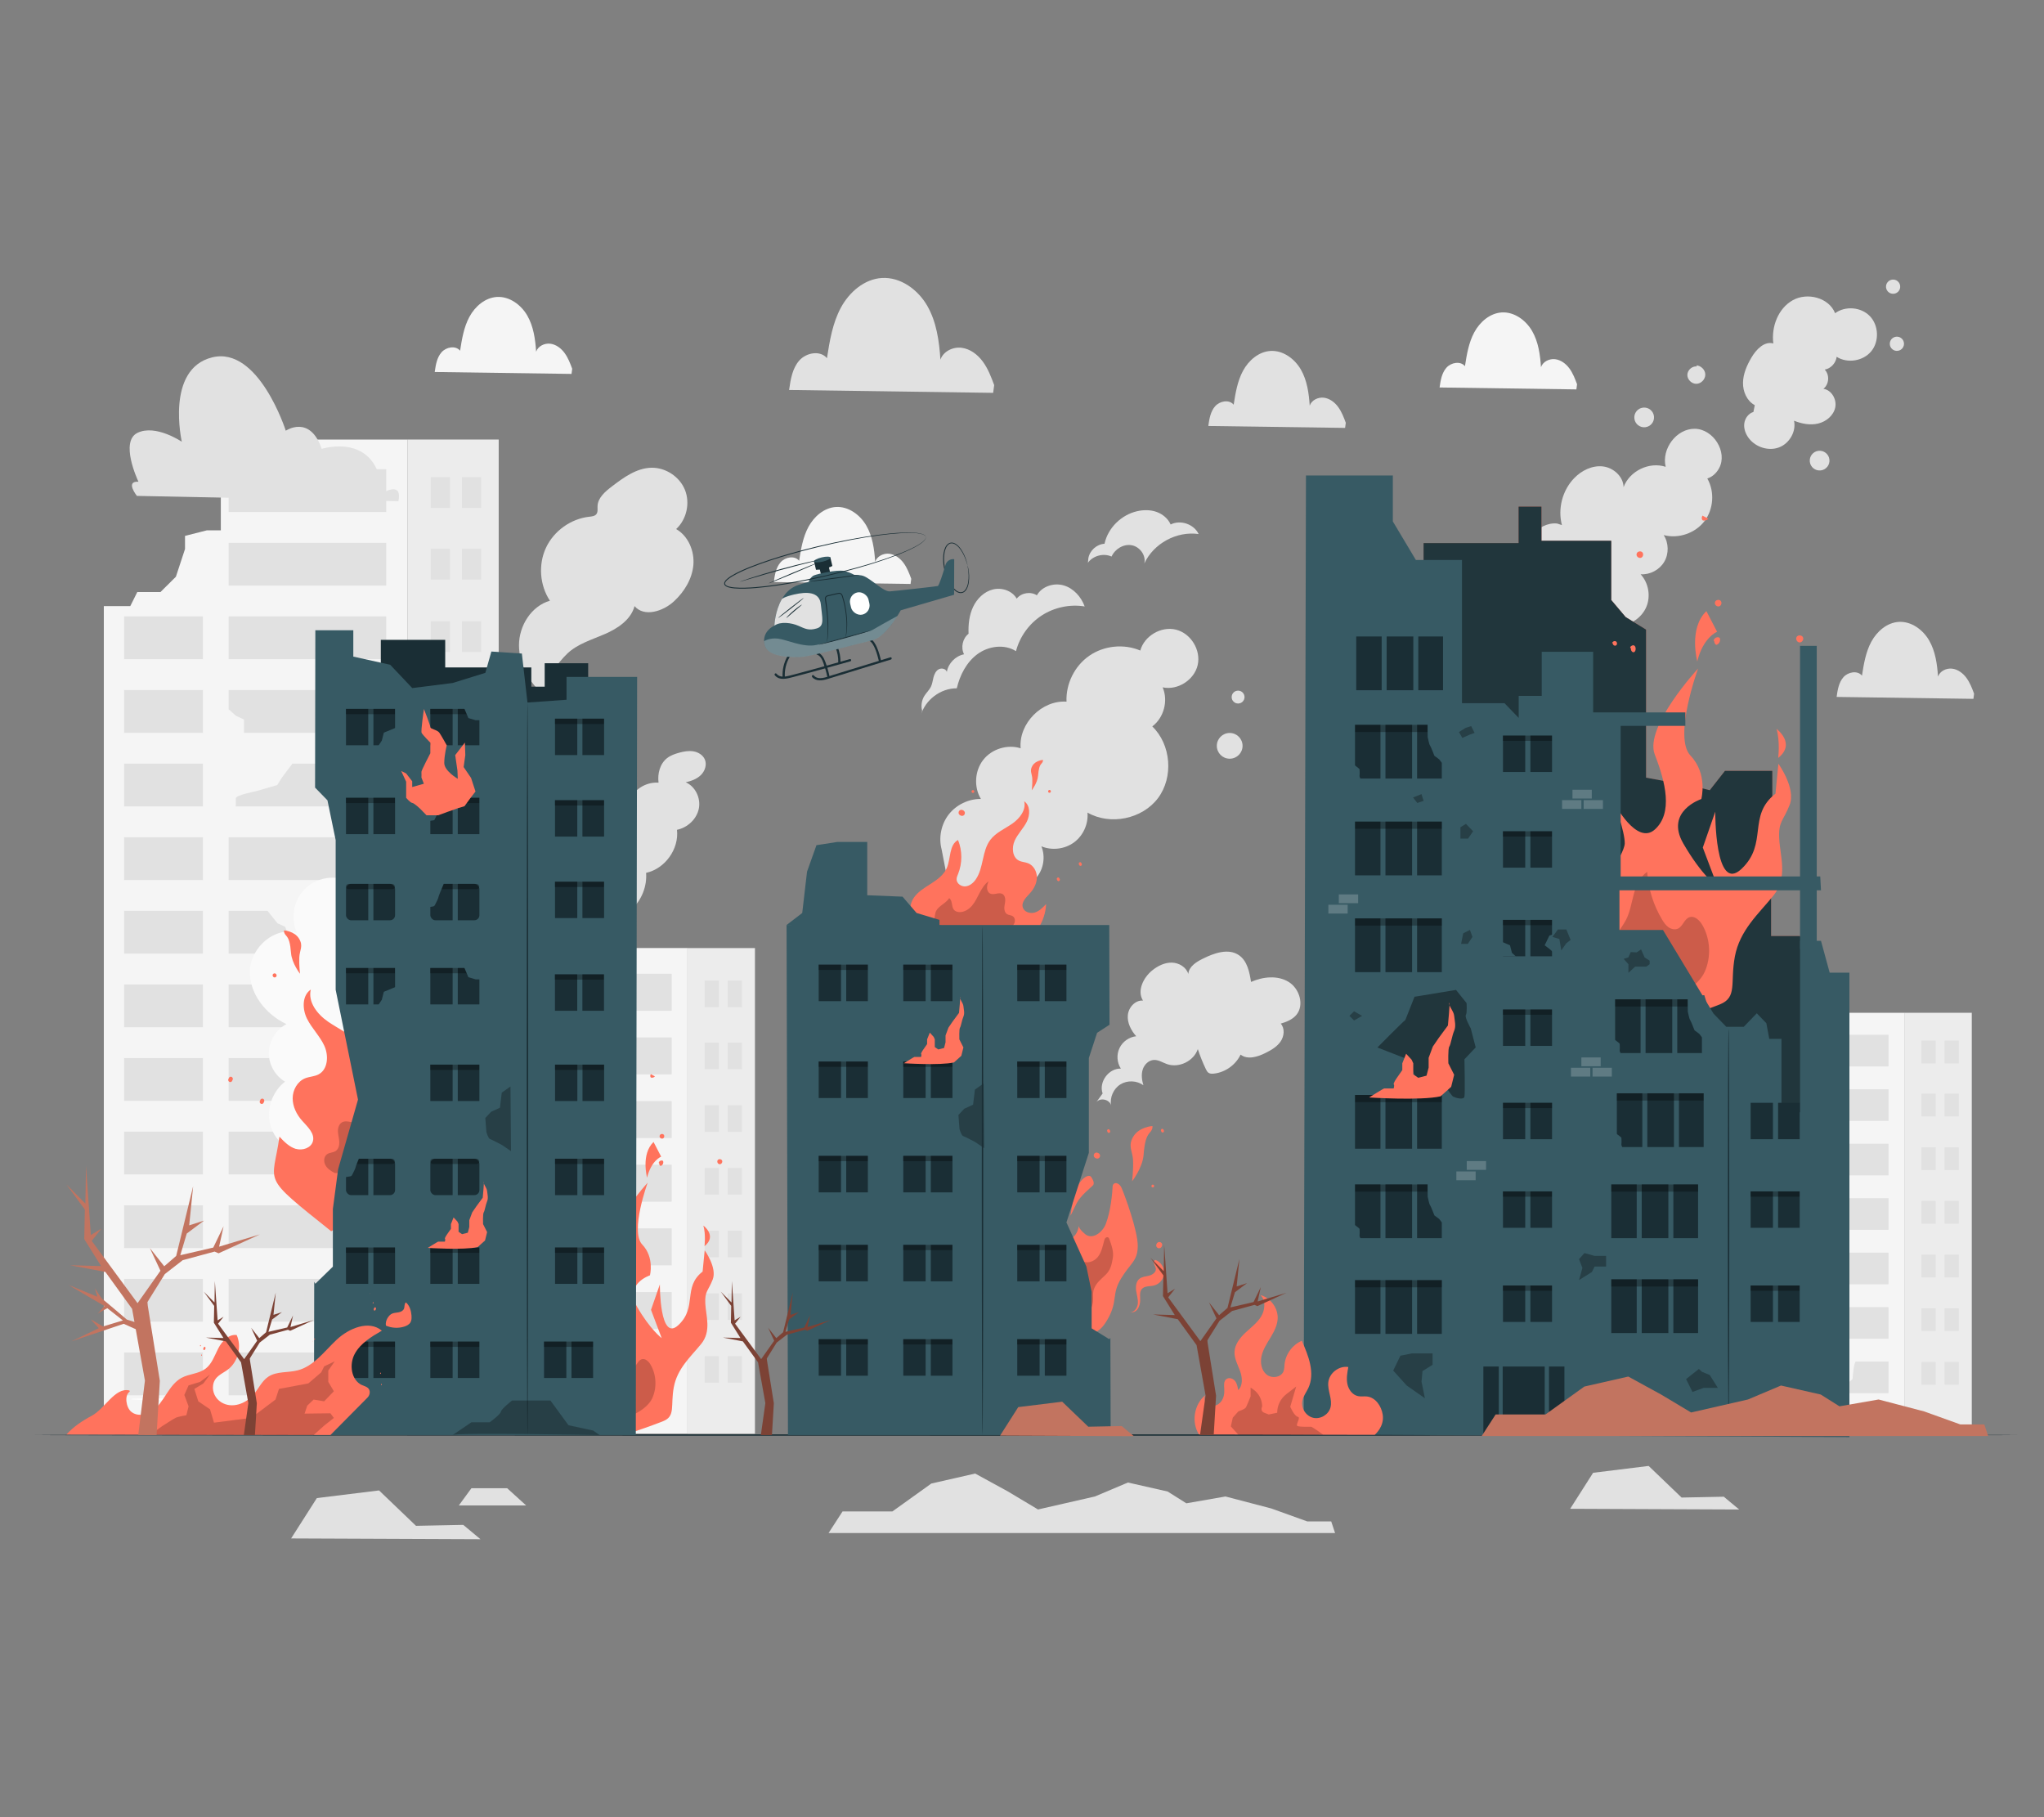 <?xml version="1.0" encoding="UTF-8"?>
<svg id="Layer_2" data-name="Layer 2" xmlns="http://www.w3.org/2000/svg" viewBox="0 0 540 480">
  <rect x="0" y="0" width="540" height="480" fill="#808080" stroke="none"/>
  <defs>
    <style>
      .cls-1, .cls-2, .cls-3, .cls-4, .cls-5, .cls-6, .cls-7, .cls-8, .cls-9, .cls-10, .cls-11, .cls-12, .cls-13, .cls-14, .cls-15, .cls-16, .cls-17, .cls-18, .cls-19 {
        stroke-width: 0px;
      }

      .cls-1, .cls-18 {
        fill: #ff735d;
      }

      .cls-2 {
        opacity: .4;
      }

      .cls-3 {
        fill: #375a64;
      }

      .cls-4, .cls-12 {
        fill: #e1e1e1;
      }

      .cls-5 {
        fill: #ececec;
      }

      .cls-20, .cls-10, .cls-17, .cls-19 {
        opacity: .2;
      }

      .cls-7, .cls-21 {
        opacity: .3;
      }

      .cls-8 {
        fill: #f5f5f5;
      }

      .cls-9 {
        fill: none;
      }

      .cls-11 {
        fill: #1a2e35;
      }

      .cls-12, .cls-18, .cls-19 {
        fill-rule: evenodd;
      }

      .cls-13, .cls-17 {
        fill: #fff;
      }

      .cls-14 {
        fill: #fafafa;
      }

      .cls-15 {
        fill: #c27460;
      }

      .cls-16 {
        fill: #7c4235;
      }
    </style>
  </defs>
  <g id="Layer_2-2" data-name="Layer 2">
    <g>
      <rect class="cls-9" width="540" height="480"/>
      <g>
        <polygon class="cls-4" points="218.9 404.94 222.59 399.24 235.76 399.24 246.04 391.87 257.63 389.23 266.31 393.98 274.23 398.72 289.25 395.29 297.99 391.6 308.48 393.98 313.42 397.09 323.76 395.29 335.84 398.45 345.37 401.88 351.69 401.88 352.71 404.94 218.9 404.94"/>
        <polygon class="cls-4" points="76.91 406.37 83.71 395.71 100.14 393.69 109.9 403.04 122.39 402.79 126.94 406.58 76.91 406.37"/>
        <polygon class="cls-4" points="414.82 398.54 420.88 389.03 435.55 387.22 444.26 395.57 455.41 395.35 459.47 398.73 414.82 398.54"/>
        <polygon class="cls-4" points="121.22 397.65 124.55 393.1 133.98 393.1 138.99 397.65 121.22 397.65"/>
        <g>
          <g>
            <path class="cls-8" d="m78.74,116.1l-3.34,5.61-9.46-1.48s-5.75,1.85-6.49,2.78c-.74.93-1.11,7.97-1.11,7.97v9.11h-3.71l-5.75,1.46v3.47l-2.41,7.32-4.08,4.05h-6.12l-1.85,3.71h-6.99v214.03h80.23V116.1h-28.92Z"/>
            <g>
              <rect class="cls-5" x="107.65" y="116.1" width="24.1" height="258.03" transform="translate(239.4 490.23) rotate(180)"/>
              <rect class="cls-4" x="60.39" y="123.94" width="41.64" height="11.3" transform="translate(162.43 259.18) rotate(180)"/>
              <rect class="cls-4" x="60.39" y="143.38" width="41.64" height="11.3" transform="translate(162.43 298.07) rotate(180)"/>
              <rect class="cls-4" x="60.39" y="162.83" width="41.64" height="11.3" transform="translate(162.43 336.95) rotate(180)"/>
              <rect class="cls-4" x="32.79" y="162.83" width="20.82" height="11.3" transform="translate(86.4 336.95) rotate(180)"/>
              <rect class="cls-4" x="60.39" y="182.27" width="41.64" height="11.3" transform="translate(162.43 375.84) rotate(180)"/>
              <rect class="cls-4" x="32.79" y="182.27" width="20.82" height="11.3" transform="translate(86.4 375.84) rotate(180)"/>
              <rect class="cls-4" x="60.39" y="201.71" width="41.64" height="11.3" transform="translate(162.43 414.72) rotate(180)"/>
              <rect class="cls-4" x="32.79" y="201.71" width="20.82" height="11.3" transform="translate(86.4 414.72) rotate(180)"/>
              <rect class="cls-4" x="60.39" y="221.15" width="41.64" height="11.3" transform="translate(162.43 453.61) rotate(180)"/>
              <rect class="cls-4" x="32.79" y="221.15" width="20.82" height="11.3" transform="translate(86.4 453.61) rotate(180)"/>
              <rect class="cls-4" x="60.39" y="240.6" width="41.64" height="11.3" transform="translate(162.43 492.49) rotate(180)"/>
              <rect class="cls-4" x="32.79" y="240.6" width="20.82" height="11.3" transform="translate(86.4 492.49) rotate(180)"/>
              <rect class="cls-4" x="60.39" y="260.04" width="41.64" height="11.3" transform="translate(162.43 531.38) rotate(180)"/>
              <rect class="cls-4" x="32.79" y="260.04" width="20.82" height="11.3" transform="translate(86.4 531.38) rotate(180)"/>
              <rect class="cls-4" x="60.39" y="279.48" width="41.64" height="11.3" transform="translate(162.43 570.26) rotate(180)"/>
              <rect class="cls-4" x="32.79" y="279.48" width="20.82" height="11.3" transform="translate(86.4 570.26) rotate(180)"/>
              <rect class="cls-4" x="60.39" y="298.93" width="41.64" height="11.3" transform="translate(162.43 609.15) rotate(180)"/>
              <rect class="cls-4" x="32.79" y="298.93" width="20.82" height="11.3" transform="translate(86.4 609.15) rotate(180)"/>
              <rect class="cls-4" x="60.39" y="318.37" width="41.64" height="11.3" transform="translate(162.43 648.04) rotate(180)"/>
              <rect class="cls-4" x="32.79" y="318.37" width="20.82" height="11.3" transform="translate(86.4 648.04) rotate(180)"/>
              <rect class="cls-4" x="60.39" y="337.81" width="41.64" height="11.3" transform="translate(162.43 686.92) rotate(180)"/>
              <rect class="cls-4" x="32.79" y="337.81" width="20.82" height="11.3" transform="translate(86.4 686.92) rotate(180)"/>
              <rect class="cls-4" x="60.39" y="357.25" width="41.64" height="11.3" transform="translate(162.43 725.81) rotate(180)"/>
              <rect class="cls-4" x="32.79" y="357.25" width="20.82" height="11.3" transform="translate(86.4 725.81) rotate(180)"/>
              <rect class="cls-4" x="113.8" y="126.01" width="5.08" height="8.13" transform="translate(232.67 260.16) rotate(180)"/>
              <rect class="cls-4" x="113.8" y="144.95" width="5.08" height="8.13" transform="translate(232.67 298.03) rotate(180)"/>
              <rect class="cls-4" x="113.8" y="164.11" width="5.08" height="8.13" transform="translate(232.67 336.35) rotate(180)"/>
              <rect class="cls-4" x="113.8" y="183.26" width="5.08" height="8.13" transform="translate(232.67 374.66) rotate(180)"/>
              <rect class="cls-4" x="113.8" y="202.42" width="5.08" height="8.13" transform="translate(232.67 412.97) rotate(180)"/>
              <rect class="cls-4" x="113.8" y="221.57" width="5.08" height="8.13" transform="translate(232.67 451.28) rotate(180)"/>
              <rect class="cls-4" x="113.8" y="240.73" width="5.08" height="8.13" transform="translate(232.67 489.59) rotate(180)"/>
              <rect class="cls-4" x="113.8" y="259.88" width="5.08" height="8.13" transform="translate(232.67 527.9) rotate(180)"/>
              <rect class="cls-4" x="113.8" y="279.04" width="5.08" height="8.13" transform="translate(232.67 566.21) rotate(180)"/>
              <rect class="cls-4" x="113.8" y="298.19" width="5.08" height="8.13" transform="translate(232.67 604.52) rotate(180)"/>
              <rect class="cls-4" x="113.8" y="317.35" width="5.08" height="8.13" transform="translate(232.67 642.83) rotate(180)"/>
              <rect class="cls-4" x="113.8" y="336.5" width="5.08" height="8.13" transform="translate(232.67 681.14) rotate(180)"/>
              <rect class="cls-4" x="122.04" y="126.01" width="5.08" height="8.13" transform="translate(249.16 260.16) rotate(180)"/>
              <rect class="cls-4" x="122.04" y="144.95" width="5.08" height="8.13" transform="translate(249.16 298.03) rotate(180)"/>
              <rect class="cls-4" x="122.04" y="164.11" width="5.08" height="8.13" transform="translate(249.16 336.35) rotate(180)"/>
              <rect class="cls-4" x="122.04" y="183.26" width="5.08" height="8.13" transform="translate(249.16 374.66) rotate(180)"/>
              <rect class="cls-4" x="122.04" y="202.42" width="5.08" height="8.13" transform="translate(249.16 412.97) rotate(180)"/>
              <rect class="cls-4" x="122.04" y="221.57" width="5.08" height="8.13" transform="translate(249.16 451.28) rotate(180)"/>
              <rect class="cls-4" x="122.04" y="240.73" width="5.08" height="8.13" transform="translate(249.16 489.59) rotate(180)"/>
              <rect class="cls-4" x="122.04" y="259.88" width="5.08" height="8.13" transform="translate(249.16 527.9) rotate(180)"/>
              <rect class="cls-4" x="122.04" y="279.04" width="5.08" height="8.13" transform="translate(249.16 566.21) rotate(180)"/>
              <rect class="cls-4" x="122.04" y="298.19" width="5.08" height="8.13" transform="translate(249.16 604.52) rotate(180)"/>
              <rect class="cls-4" x="122.04" y="317.35" width="5.08" height="8.13" transform="translate(249.16 642.83) rotate(180)"/>
              <rect class="cls-4" x="122.04" y="336.5" width="5.08" height="8.13" transform="translate(249.16 681.14) rotate(180)"/>
              <path class="cls-13" d="m34.51,369.58c0,.15,4.15.26,9.26.26s9.26-.12,9.26-.26-4.15-.26-9.26-.26-9.26.12-9.26.26Z"/>
            </g>
            <path class="cls-8" d="m68.9,238.36l4.42,5.53,2.01.91s1.61,4.19,2.21,4.21c.6.01,4.62,1.14,4.62,1.14,0,0,3.82.56,4.22-.39.4-.94,2.82-2.9,2.82-2.9,0,0,.4-6.26,1.21-6.26s4.22-.83,4.22-.83v-3.22l-25.74,1.81Z"/>
          </g>
          <path class="cls-8" d="m60.39,187.33l1.95,1.74,2.13,1v3.5l1.6,2.51s3.79.62,4.39,0,3.79.28,3.79.28l2.2,2.13.8,1.36v1.87l-2.8,3.71-1.2,1.94-5.72,1.65s-5.21,1.02-5.22,1.82c0,.8-.02,2.18-.02,2.18l-1.91,3.06-5.7-3.06,5.7-25.68Z"/>
        </g>
        <path class="cls-4" d="m159.61,219.65c.32-3.2,3.74-5.72,6.89-5.08-.82-1.17-.48-2.81.24-4.03,1.45-2.48,4.38-4.02,7.24-3.8-.31-2.38.37-5.02,2.26-6.49.92-.72,2.05-1.11,3.17-1.42,1.25-.34,2.55-.58,3.82-.36,1.27.22,2.51.99,3,2.19.56,1.38-.01,3.04-1.08,4.08s-2.53,1.57-3.99,1.9c2.59,1.12,4.04,4.25,3.45,7.01-.58,2.76-3,4.97-5.76,5.54.58,5.08-3.16,10.29-8.16,11.37.27,3.55-1.17,7.2-3.8,9.59s-6.4,3.5-9.91,2.9"/>
        <path class="cls-4" d="m178.63,139.75c2.77-2.55,3.73-6.87,2.32-10.36-1.41-3.49-5.11-5.92-8.87-5.84-3.92.09-7.32,2.57-10.44,4.95-1.77,1.35-3.71,3-3.78,5.23-.02.71.13,1.52-.31,2.08-.42.54-1.18.6-1.86.68-4.87.53-9.36,3.74-11.44,8.17-2.08,4.43-1.67,9.94,1.03,14.02-4.93,1.41-8.18,6.64-8.17,11.76,0,5.12,2.82,9.96,6.68,13.33-.37-3.51,3.55-8.73,6.12-11.16,2.71-2.56,6.45-3.63,9.86-5.12,3.42-1.48,6.91-3.79,7.87-7.39,2.53,2.99,7.54,1.4,10.42-1.27,2.73-2.52,4.79-5.9,5.12-9.59.32-3.69-1.34-7.65-4.56-9.5Z"/>
        <g>
          <path class="cls-4" d="m248.77,224.39c-.84-3.15-.13-6.67,1.87-9.25,2-2.57,5.24-4.14,8.5-4.1-1.9-3.14-1.64-7.44.62-10.33s6.39-4.16,9.88-3.06c-.56-6.52,5.59-12.77,12.12-12.31-.21-4.71,2.14-9.45,6.02-12.13,3.87-2.68,9.14-3.22,13.47-1.37,1.07-3.9,5.55-6.51,9.47-5.51,3.92,1,6.61,5.42,5.69,9.36-.92,3.94-5.29,6.72-9.25,5.87,1.52,3.53.32,8.02-2.74,10.32,4.98,4.81,5.66,13.42,1.5,18.95s-12.62,7.26-18.62,3.81c.26,3.01-1.14,6.11-3.58,7.89-2.44,1.78-5.82,2.18-8.6,1.02,1.1,2.68.61,5.95-1.24,8.17s-4.97,3.32-7.81,2.72c-.11,3.24-2.3,6.31-5.32,7.48-3.02,1.17-6.71.37-8.97-1.95"/>
          <path class="cls-4" d="m243.62,187.75c-.35-1.32-.13-2.78.59-3.94.52-.84,1.29-1.52,1.72-2.4.38-.78.47-1.66.69-2.5s.62-1.7,1.37-2.12c.76-.42,1.92-.14,2.15.69.39-2.28,2.29-4.22,4.55-4.65-.92-1.79-.39-4.19,1.19-5.43-.09-2.41.16-4.88,1.19-7.07s2.91-4.05,5.25-4.63,5.09.33,6.28,2.43c1.22-1.56,3.68-1.96,5.33-.88,1.32-2.37,4.47-3.38,7.08-2.62,2.61.76,4.62,3.01,5.55,5.56-3.91-.64-8.04.24-11.36,2.39-3.32,2.16-5.79,5.59-6.79,9.42-3.04-1.93-7.24-1.37-10.15.76-2.91,2.13-4.66,5.55-5.49,9.05-4.27-.03-8.38,3.07-9.52,7.19"/>
          <path class="cls-4" d="m287.53,147.48c.33-2.04,2.2-3.73,4.27-3.85.9-4.19,4.45-7.65,8.63-8.6,1.68-.38,3.47-.39,5.09.18,1.62.57,3.06,1.76,3.75,3.33,2.59-1.32,6.15-.1,7.4,2.53-5.78-.85-11.92,2.48-14.36,7.78.52-2.13-1.18-4.44-3.33-4.83-2.16-.39-4.42.99-5.32,2.99-2.12-.97-4.88-.24-6.25,1.64"/>
          <path class="cls-4" d="m328.27,197.01c0,1.88-1.52,3.4-3.4,3.4s-3.4-1.52-3.4-3.4,1.52-3.4,3.4-3.4,3.4,1.52,3.4,3.4Z"/>
          <circle class="cls-4" cx="327.09" cy="184.13" r="1.7"/>
          <path class="cls-4" d="m291.3,288.83c-1.08-3.01,1.62-6.69,4.82-6.56-1.04-1.58-1.18-3.7-.37-5.41.81-1.71,2.54-2.94,4.42-3.14-1.35-1.54-2.4-3.52-2.21-5.57.18-2.05,1.95-4.01,4-3.85-1.62-2.58.08-6.06,2.45-7.98,1.47-1.19,3.27-2.08,5.17-2.05,1.89.04,3.83,1.2,4.36,3.01.12-1.93,2.05-3.16,3.78-4.02,3.03-1.52,6.84-2.87,9.62-.93,2.17,1.51,2.76,4.42,3.17,7.04,3.14-1.38,6.96-1.8,9.89-.03,2.94,1.77,4.27,6.21,2.03,8.8-1.03,1.19-2.56,1.8-4.07,2.24,1.12,1.27.92,3.31-.03,4.71-.95,1.4-2.48,2.29-3.99,3.04-2.08,1.04-4.75,1.87-6.59.44-1.29,2.72-4.05,4.69-7.05,5.02-.48.05-1,.06-1.41-.21-.35-.23-.55-.62-.73-1-.82-1.71-1.52-3.47-2.11-5.27-1.08,3.19-4.99,5.08-8.16,3.96-1.14-.4-2.22-1.14-3.43-1.09-1.4.06-2.57,1.23-2.98,2.57-.41,1.33-.2,2.79.19,4.12-1.73-1.28-4.25-1.37-6.08-.23-1.82,1.14-2.84,3.45-2.45,5.57-.38-1.63-2.91-2.17-3.92-.85"/>
        </g>
        <g>
          <path class="cls-8" d="m481.69,267.53l-2.47,2.39-7-.63s-4.25.79-4.8,1.18c-.55.39-.82,3.39-.82,3.39v3.87h-2.74l-4.25.62v1.48l-1.78,3.11-3.02,1.72h-4.53l-1.37,1.58h-5.17v91.04h59.36v-109.76h-21.4Z"/>
          <rect class="cls-5" x="503.09" y="267.53" width="17.83" height="109.76" transform="translate(1024.01 644.81) rotate(180)"/>
          <rect class="cls-4" x="468.12" y="273.33" width="30.81" height="8.36" transform="translate(967.05 555.02) rotate(180)"/>
          <rect class="cls-4" x="468.12" y="287.72" width="30.81" height="8.36" transform="translate(967.05 583.8) rotate(180)"/>
          <rect class="cls-4" x="468.12" y="302.1" width="30.81" height="8.36" transform="translate(967.05 612.57) rotate(180)"/>
          <rect class="cls-4" x="447.7" y="302.1" width="15.41" height="8.36" transform="translate(910.8 612.57) rotate(180)"/>
          <rect class="cls-4" x="468.12" y="316.49" width="30.81" height="8.36" transform="translate(967.05 641.34) rotate(180)"/>
          <rect class="cls-4" x="447.7" y="316.49" width="15.41" height="8.36" transform="translate(910.8 641.34) rotate(180)"/>
          <rect class="cls-4" x="468.12" y="330.88" width="30.81" height="8.36" transform="translate(967.05 670.12) rotate(180)"/>
          <rect class="cls-4" x="447.7" y="330.88" width="15.41" height="8.36" transform="translate(910.8 670.12) rotate(180)"/>
          <rect class="cls-4" x="468.12" y="345.26" width="30.81" height="8.36" transform="translate(967.05 698.89) rotate(180)"/>
          <rect class="cls-4" x="447.7" y="345.26" width="15.41" height="8.36" transform="translate(910.8 698.89) rotate(180)"/>
          <rect class="cls-4" x="468.12" y="359.65" width="30.81" height="8.36" transform="translate(967.05 727.66) rotate(180)"/>
          <rect class="cls-4" x="447.7" y="359.65" width="15.41" height="8.36" transform="translate(910.8 727.66) rotate(180)"/>
          <rect class="cls-4" x="507.64" y="274.86" width="3.76" height="6.02" transform="translate(1019.03 555.75) rotate(180)"/>
          <rect class="cls-4" x="507.64" y="288.88" width="3.76" height="6.02" transform="translate(1019.03 583.77) rotate(180)"/>
          <rect class="cls-4" x="507.64" y="303.05" width="3.76" height="6.02" transform="translate(1019.03 612.12) rotate(180)"/>
          <rect class="cls-4" x="507.64" y="317.23" width="3.76" height="6.02" transform="translate(1019.03 640.47) rotate(180)"/>
          <rect class="cls-4" x="507.64" y="331.4" width="3.76" height="6.02" transform="translate(1019.03 668.82) rotate(180)"/>
          <rect class="cls-4" x="507.64" y="345.57" width="3.76" height="6.02" transform="translate(1019.03 697.17) rotate(180)"/>
          <rect class="cls-4" x="507.64" y="359.75" width="3.76" height="6.02" transform="translate(1019.03 725.51) rotate(180)"/>
          <rect class="cls-4" x="513.74" y="274.86" width="3.76" height="6.02" transform="translate(1031.23 555.75) rotate(180)"/>
          <rect class="cls-4" x="513.74" y="288.88" width="3.76" height="6.02" transform="translate(1031.23 583.77) rotate(180)"/>
          <rect class="cls-4" x="513.74" y="303.05" width="3.76" height="6.02" transform="translate(1031.23 612.12) rotate(180)"/>
          <rect class="cls-4" x="513.74" y="317.23" width="3.76" height="6.02" transform="translate(1031.23 640.47) rotate(180)"/>
          <rect class="cls-4" x="513.74" y="331.4" width="3.76" height="6.02" transform="translate(1031.23 668.82) rotate(180)"/>
          <rect class="cls-4" x="513.74" y="345.57" width="3.76" height="6.02" transform="translate(1031.23 697.17) rotate(180)"/>
          <rect class="cls-4" x="513.74" y="359.75" width="3.76" height="6.02" transform="translate(1031.23 725.51) rotate(180)"/>
          <path class="cls-8" d="m474.41,357.99l3.27,4.09,1.49.67s1.19,3.1,1.64,3.11c.45.01,3.42.84,3.42.84,0,0,2.83.41,3.12-.29.3-.7,2.08-2.15,2.08-2.15,0,0,.3-4.63.89-4.63s3.12-.62,3.12-.62v-2.38l-19.05,1.34Z"/>
        </g>
        <g>
          <path class="cls-8" d="m160.22,250.43l-2.47,2.79-7-.74s-4.25.92-4.8,1.38c-.55.46-.82,3.96-.82,3.96v4.53h-2.74l-4.25.73v1.72l-1.78,3.64-3.02,2.01h-4.53l-1.37,1.84h-5.17v106.4h59.36v-128.28h-21.4Z"/>
          <rect class="cls-5" x="181.61" y="250.43" width="17.83" height="128.28" transform="translate(381.06 629.14) rotate(180)"/>
          <rect class="cls-4" x="146.65" y="257.22" width="30.81" height="9.77" transform="translate(324.1 524.2) rotate(180)"/>
          <rect class="cls-4" x="146.65" y="274.03" width="30.81" height="9.77" transform="translate(324.1 557.83) rotate(180)"/>
          <rect class="cls-4" x="146.65" y="290.84" width="30.81" height="9.77" transform="translate(324.1 591.46) rotate(180)"/>
          <rect class="cls-4" x="126.22" y="290.84" width="15.41" height="9.77" transform="translate(267.85 591.46) rotate(180)"/>
          <rect class="cls-4" x="146.65" y="307.66" width="30.81" height="9.77" transform="translate(324.1 625.08) rotate(180)"/>
          <rect class="cls-4" x="126.22" y="307.66" width="15.41" height="9.77" transform="translate(267.85 625.08) rotate(180)"/>
          <rect class="cls-4" x="146.65" y="324.47" width="30.81" height="9.77" transform="translate(324.1 658.71) rotate(180)"/>
          <rect class="cls-4" x="126.22" y="324.47" width="15.41" height="9.77" transform="translate(267.85 658.71) rotate(180)"/>
          <rect class="cls-4" x="146.65" y="341.28" width="30.81" height="9.77" transform="translate(324.1 692.34) rotate(180)"/>
          <rect class="cls-4" x="126.22" y="341.28" width="15.41" height="9.77" transform="translate(267.85 692.34) rotate(180)"/>
          <rect class="cls-4" x="146.65" y="358.1" width="30.81" height="9.77" transform="translate(324.1 725.97) rotate(180)"/>
          <rect class="cls-4" x="126.22" y="358.1" width="15.41" height="9.77" transform="translate(267.85 725.97) rotate(180)"/>
          <rect class="cls-4" x="186.16" y="259.01" width="3.76" height="7.03" transform="translate(376.08 525.05) rotate(180)"/>
          <rect class="cls-4" x="186.16" y="275.38" width="3.76" height="7.03" transform="translate(376.08 557.8) rotate(180)"/>
          <rect class="cls-4" x="186.16" y="291.95" width="3.76" height="7.03" transform="translate(376.08 590.93) rotate(180)"/>
          <rect class="cls-4" x="186.16" y="308.52" width="3.76" height="7.03" transform="translate(376.08 624.06) rotate(180)"/>
          <rect class="cls-4" x="186.16" y="325.08" width="3.76" height="7.03" transform="translate(376.08 657.19) rotate(180)"/>
          <rect class="cls-4" x="186.16" y="341.65" width="3.76" height="7.03" transform="translate(376.08 690.32) rotate(180)"/>
          <rect class="cls-4" x="186.16" y="358.21" width="3.76" height="7.03" transform="translate(376.08 723.46) rotate(180)"/>
          <rect class="cls-4" x="192.26" y="259.01" width="3.76" height="7.03" transform="translate(388.28 525.05) rotate(180)"/>
          <rect class="cls-4" x="192.26" y="275.38" width="3.76" height="7.03" transform="translate(388.28 557.8) rotate(180)"/>
          <rect class="cls-4" x="192.26" y="291.95" width="3.76" height="7.03" transform="translate(388.28 590.93) rotate(180)"/>
          <rect class="cls-4" x="192.26" y="308.52" width="3.76" height="7.03" transform="translate(388.28 624.06) rotate(180)"/>
          <rect class="cls-4" x="192.26" y="325.08" width="3.76" height="7.03" transform="translate(388.28 657.19) rotate(180)"/>
          <rect class="cls-4" x="192.26" y="341.65" width="3.76" height="7.03" transform="translate(388.28 690.32) rotate(180)"/>
          <rect class="cls-4" x="192.26" y="358.21" width="3.76" height="7.03" transform="translate(388.28 723.46) rotate(180)"/>
          <path class="cls-8" d="m152.94,356.16l3.27,4.78,1.49.79s1.19,3.63,1.64,3.64c.45.01,3.42.99,3.42.99,0,0,2.83.48,3.12-.33.3-.81,2.08-2.51,2.08-2.51,0,0,.3-5.41.89-5.41s3.12-.72,3.12-.72v-2.78l-19.04,1.56Z"/>
        </g>
        <g>
          <path class="cls-4" d="m411.39,138.29c-2.54-.28-5.07,1.12-6.67,3.12-1.6,2-2.39,4.53-2.84,7.05-.71,3.93-.54,8.39,2.11,11.38,3.07,3.47,8.27,3.8,12.9,3.89-1.99,3.42.49,8.49,4.41,9.03s7.66-3.7,6.66-7.52c3.04-.18,5.89-2.22,7.03-5.04,1.14-2.82.51-6.27-1.56-8.51,2.47.17,4.99-1.16,6.24-3.29,1.26-2.13,1.2-4.97-.14-7.06,3.87,1.03,8.29-.47,10.74-3.64,2.44-3.17,2.77-7.83.78-11.31,1.35-.42,2.45-1.47,3.12-2.72,2.3-4.3-1.52-10.32-6.39-10.41-4.88-.08-8.88,5.31-7.73,10.05-4.32-1.43-9.54,1.09-11.12,5.36-.07-2.82-2.69-5.15-5.49-5.47-2.8-.31-5.59,1.07-7.55,3.09-3.12,3.21-4.4,8.09-3.25,12.41"/>
          <path class="cls-4" d="m463.23,108.82c-1.33.39-2.27,1.72-2.42,3.1-.15,1.38.39,2.78,1.24,3.88,1.8,2.33,5.15,3.41,7.91,2.39,2.76-1.02,4.62-4.17,4-7.06,2.02.81,4.27,1.25,6.39.74,2.12-.51,4.06-2.12,4.5-4.25s-.97-4.61-3.13-4.92c1.52-1.17,1.69-3.71.35-5.07,1.62-.3,2.96-1.74,3.15-3.38,2.85,1.81,6.99,1.14,9.14-1.46,2.14-2.6,1.99-6.8-.33-9.25-2.32-2.45-6.5-2.81-9.22-.81-1.62-4.12-7.35-5.59-11.2-3.42-3.86,2.17-5.68,7.02-5.12,11.41-2.38-.66-4.52,1.58-5.77,3.71-1.2,2.03-2.19,4.27-2.24,6.63s1.02,4.85,3.11,5.96"/>
          <path class="cls-4" d="m448.3,96.79c-1.25-.14-2.48.95-2.52,2.2-.04,1.25,1.12,2.41,2.37,2.39,1.25-.01,2.37-1.17,2.37-2.42s-1.12-2.39-2.37-2.45"/>
          <path class="cls-4" d="m436.96,109.97c.16,1.43-.87,2.72-2.3,2.88-1.43.16-2.72-.87-2.88-2.3-.16-1.43.87-2.72,2.3-2.88s2.72.87,2.88,2.3Z"/>
          <path class="cls-4" d="m483.31,121.38c.16,1.43-.87,2.72-2.3,2.88-1.43.16-2.72-.87-2.88-2.3s.87-2.72,2.3-2.88c1.43-.16,2.72.87,2.88,2.3Z"/>
          <path class="cls-4" d="m503,90.6c.12,1.03-.63,1.96-1.66,2.07-1.03.12-1.96-.63-2.07-1.66s.63-1.96,1.66-2.07c1.03-.12,1.96.63,2.07,1.66Z"/>
          <path class="cls-4" d="m502,75.52c.12,1.03-.63,1.96-1.66,2.07-1.03.12-1.96-.63-2.07-1.66s.63-1.96,1.66-2.07c1.03-.12,1.96.63,2.07,1.66Z"/>
        </g>
        <path class="cls-8" d="m416.64,101.5c-.54-1.45-1.1-2.92-2.01-4.16-.91-1.25-2.25-2.27-3.78-2.46-1.53-.19-3.24.64-3.74,2.1-.22-3.3-.69-6.68-2.34-9.54s-4.73-5.11-8.03-4.91c-3.11.19-5.77,2.5-7.25,5.24s-1.99,5.89-2.47,8.96c-1.18-1.45-3.67-.99-4.9.41-1.23,1.4-1.54,3.36-1.8,5.21l36.14.51.18-1.37Z"/>
        <path class="cls-8" d="m240.74,152.89c-.54-1.45-1.1-2.92-2.01-4.16s-2.25-2.27-3.78-2.46c-1.53-.19-3.24.64-3.74,2.1-.22-3.3-.69-6.68-2.34-9.54-1.65-2.86-4.73-5.11-8.03-4.91-3.11.19-5.77,2.5-7.25,5.24-1.48,2.74-1.99,5.89-2.47,8.96-1.18-1.45-3.67-.99-4.9.41-1.23,1.4-1.54,3.36-1.8,5.21l36.14.51.18-1.37Z"/>
        <path class="cls-8" d="m151.17,97.41c-.54-1.45-1.1-2.92-2.01-4.16-.91-1.25-2.25-2.27-3.78-2.46-1.53-.19-3.24.64-3.74,2.1-.22-3.3-.69-6.68-2.34-9.54-1.65-2.86-4.73-5.11-8.03-4.91-3.11.19-5.77,2.5-7.25,5.24s-1.99,5.89-2.47,8.96c-1.18-1.45-3.67-.99-4.9.41-1.23,1.4-1.54,3.36-1.8,5.21l36.14.51.18-1.37Z"/>
        <path class="cls-4" d="m262.66,101.74c-.81-2.16-1.63-4.35-3-6.21-1.36-1.86-3.35-3.39-5.64-3.67-2.29-.28-4.83.96-5.57,3.14-.33-4.92-1.03-9.97-3.49-14.24-2.46-4.27-7.06-7.63-11.98-7.33-4.64.28-8.61,3.73-10.82,7.82-2.21,4.09-2.97,8.78-3.69,13.37-1.76-2.16-5.47-1.48-7.31.61-1.84,2.09-2.3,5.02-2.69,7.78l53.91.76.27-2.04Z"/>
        <path class="cls-4" d="m355.54,111.67c-.54-1.45-1.1-2.92-2.01-4.16-.91-1.25-2.25-2.27-3.78-2.46s-3.24.64-3.74,2.1c-.22-3.3-.69-6.68-2.34-9.54-1.65-2.86-4.73-5.11-8.03-4.91-3.11.19-5.77,2.5-7.25,5.24-1.48,2.74-1.99,5.89-2.47,8.96-1.18-1.45-3.67-.99-4.9.41-1.23,1.4-1.54,3.36-1.8,5.21l36.14.51.18-1.37Z"/>
        <path class="cls-4" d="m521.53,183.24c-.54-1.45-1.1-2.92-2.01-4.16-.91-1.25-2.25-2.27-3.78-2.46-1.53-.19-3.24.64-3.74,2.1-.22-3.3-.69-6.68-2.34-9.54-1.65-2.86-4.73-5.11-8.03-4.91-3.11.19-5.77,2.5-7.25,5.24-1.48,2.74-1.99,5.89-2.47,8.96-1.18-1.45-3.67-.99-4.9.41-1.23,1.4-1.54,3.36-1.8,5.21l36.14.51.18-1.37Z"/>
        <path class="cls-12" d="m36.43,127.25s.1,0,.15,0c0,0,0,0-.01-.02-.26-.56-4.92-10.6-.26-12.89,4.8-2.35,11.72,2.34,11.72,2.34,0,0-4.36-19.16,7.97-22.27,12.33-3.11,19.5,19.36,19.5,19.36,0,0,6.37-4.34,9.49,4.8,0,0,14.86-4.79,16,11.69,0,0,4.94-3.07,4.38,1.44l-.12.69-69.08-1.4s-3.11-3.87.26-3.75Z"/>
        <path class="cls-11" d="m533.12,379.06c0,.1-117.32.19-262.01.19s-262.03-.09-262.03-.19,117.3-.19,262.03-.19,262.01.09,262.01.19Z"/>
        <g>
          <g>
            <g>
              <path class="cls-1" d="m376.09,161.25v-17.8h25.1v-9.63h6.04v9.03h18.43v15.64l3.81,4.51,5.4,3.31v39.11s7.94,1.5,8.89,1.5,7.94,1.81,7.94,1.81l4.01-5.11h12.51v24.97l-2.54,2.41,2.22,2.11v14.14h7.66l4.41,17.15v34.6h-103.88v-137.74Z"/>
              <path class="cls-3" d="m376.09,161.25v-17.8h25.1v-9.63h6.04v9.03h18.43v15.64l3.81,4.51,5.4,3.31v39.11s7.94,1.5,8.89,1.5,7.94,1.81,7.94,1.81l4.01-5.11h12.51v24.97l-2.54,2.41,2.22,2.11v14.14h7.66l4.41,17.15v34.6h-103.88v-137.74Z"/>
              <path class="cls-2" d="m376.09,161.25v-17.8h25.1v-9.63h6.04v9.03h18.43v15.64l3.81,4.51,5.4,3.31v39.11s7.94,1.5,8.89,1.5,7.94,1.81,7.94,1.81l4.01-5.11h12.51v24.97l-2.54,2.41,2.22,2.11v14.14h7.66l4.41,17.15v34.6h-103.88v-137.74Z"/>
            </g>
            <g>
              <g>
                <path class="cls-18" d="m450.63,163.27c-.13.03-.21.19-.17.32.04.13.19.21.32.2.14-.01.25-.11.31-.23.01-.03.02-.06.02-.09,0-.03-.04-.06-.06-.08-.06-.05-.13-.11-.21-.13-.08-.02-.18,0-.23.06v-.04Z"/>
                <path class="cls-18" d="m452.72,169.29c0-.74,1.01-1.25,1.6-.8.34.72-.15,1.7-.93,1.86-.34-.23-.54-.65-.51-1.06h-.16Z"/>
                <path class="cls-18" d="m474.64,168.26c-.33.56.12,1.4.77,1.44.65.04,1.19-.75.92-1.35-.27-.59-1.22-.7-1.62-.19l-.06.09Z"/>
                <path class="cls-18" d="m449.76,136.2c.52.27,1.04.53,1.56.8-.35.43-.97.62-1.5.45-.37-.39-.29-1.12.17-1.41l-.23.16Z"/>
                <path class="cls-18" d="m412.97,178.89c.1-.38.48-.71.87-.62.38.08.55.7.2.88-.34.18-.71-.16-.94-.46l-.13.2Z"/>
                <path class="cls-18" d="m432.35,146.47c-.02.59.67,1.07,1.21.86.55-.21.72-1.04.31-1.45-.41-.42-1.24-.25-1.46.29l-.06.3Z"/>
                <path class="cls-18" d="m453.04,159.28c-.02.59.67,1.07,1.21.86.55-.21.72-1.04.31-1.45-.41-.42-1.24-.25-1.46.29l-.06.3Z"/>
                <path class="cls-18" d="m425.89,169.91c.08-.43.62-.71,1-.5.38.21.42.85.05,1.08-.37.23-.94-.15-.85-.58h-.19Z"/>
                <path class="cls-18" d="m430.66,170.91c.35-.41.87-.66,1.23-.27.35.38.29,1.31-.11,1.58-.4.27-.94-.24-.92-.87l-.2-.44Z"/>
              </g>
              <g>
                <path class="cls-18" d="m421.92,247.21s1.63-8.66-.49-10.82c0,0,7.77-10.51,7.81-13.63.04-3.12-2.77-10.64-2.77-10.64,0,0,5.93,11.34,10.74,6.97,4.81-4.37,2.8-12.49-.04-19.78-2.84-7.29,11.45-22.73,11.45-22.73,0,0-6.64,18.16-2.01,23.01,4.63,4.85,2.86,11.47,2.86,11.47,0,0-9.67,3.19-4.78,11.71,4.9,8.51,9.15,11.64,9.15,11.64l-3.98-10.53,3.29-9.48s-.16,21.84,6.95,15.1c7.1-6.74,1.44-13.98,8.96-19.86l.77-7.9s4.69,6.47,2.98,10.85c-1.71,4.38-2.99,4.27-2.76,8.93.22,4.67,2.36,10.27-1.55,15.07-3.91,4.8-8.87,9.11-10.17,16.08-1.3,6.98.75,10.76-4,12.65-4.75,1.89-11.02,3.96-11.02,3.96l-21.88-22.51"/>
                <path class="cls-19" d="m449.74,244.34c-.72-1.26-2.08-2.55-3.44-2.05-1.34.48-1.69,2.35-2.96,2.98-.81.39-1.81.18-2.54-.34-.73-.51-1.25-1.28-1.71-2.05-2.28-3.8-3.64-8.15-3.93-12.58-1.94,1.35-2.94,3.69-3.55,5.97-.62,2.28-.97,4.67-2.07,6.77-.7,1.34-1.69,2.51-2.37,3.86-.68,1.35-1.01,3.01-.32,4.35l11.82,13.23c4.2-.87,9.92-3.84,11.68-7.75,1.76-3.91,1.53-8.66-.6-12.39Z"/>
                <path class="cls-18" d="m453.64,166.88l-2.83-5.45c-4.77,4.54-2.41,13.27-2.41,13.27,1.55-6.39,5.24-7.82,5.24-7.82Z"/>
                <path class="cls-18" d="m469.34,192.54c.99,3.37.43,7.67.43,7.67,4.81-3.83-.43-7.67-.43-7.67Z"/>
              </g>
            </g>
            <polygon class="cls-3" points="488.59 379.61 488.59 300.47 488.59 256.93 483.38 256.93 481.08 248.51 475.55 248.51 475.55 293.8 470.64 293.8 470.64 274.41 467.42 274.41 466.65 270.28 464.12 267.66 460.67 271.23 456.07 271.23 452.69 267.74 439.34 245.65 427.84 245.65 427.84 235.16 481.08 235.16 480.89 231.51 428.16 231.51 428.16 191.74 445.25 191.74 445.25 188.18 426.98 188.18 420.89 188.18 420.89 172.17 407.31 172.17 407.31 183.81 401.22 183.81 401.22 189.63 397.48 185.75 386.24 185.75 386.24 170.71 386.24 147.92 374.06 147.92 367.97 137.73 367.97 125.6 345.02 125.6 344.41 378.9 488.59 379.61"/>
            <g>
              <g>
                <rect class="cls-17" x="387.5" y="306.69" width="5.1" height="2.32"/>
                <rect class="cls-17" x="384.75" y="309.43" width="5.1" height="2.32"/>
              </g>
              <g>
                <rect class="cls-17" x="353.7" y="236.25" width="5.1" height="2.32"/>
                <rect class="cls-17" x="350.94" y="238.99" width="5.1" height="2.32"/>
              </g>
              <g>
                <rect class="cls-17" x="418.38" y="211.35" width="5.1" height="2.32"/>
                <rect class="cls-17" x="415.43" y="208.61" width="5.1" height="2.32"/>
                <rect class="cls-17" x="412.68" y="211.35" width="5.1" height="2.32"/>
              </g>
              <g>
                <rect class="cls-17" x="420.73" y="282.05" width="5.1" height="2.32"/>
                <rect class="cls-17" x="417.78" y="279.32" width="5.1" height="2.32"/>
                <rect class="cls-17" x="415.03" y="282.05" width="5.1" height="2.32"/>
              </g>
              <path class="cls-2" d="m371.28,269.42c-.56.37-7.39,7.27-7.39,7.27l8.28,3.22,2.27,6.04s4.46-2.23,5.02-2.23,3.72,5.57,4.46,5.95c.74.37,2.79.93,2.97,0,.19-.93,0-9.87,0-9.87l2.97-3.13-1.3-5.02s-1.67-2.97-1.3-3.53c.37-.56.19-3.16.19-3.16l-2.79-3.48-10.96,1.81-2.42,6.13Z"/>
              <g>
                <rect class="cls-11" x="462.5" y="291.3" width="12.96" height="9.62"/>
                <rect class="cls-3" x="468.39" y="289.63" width="1.36" height="12.57"/>
              </g>
              <g>
                <g>
                  <rect class="cls-11" x="462.5" y="339.56" width="12.96" height="9.62"/>
                  <rect class="cls-3" x="468.39" y="337.89" width="1.36" height="12.57"/>
                </g>
                <rect class="cls-7" x="462.47" y="339.56" width="12.96" height="1.4"/>
              </g>
              <g>
                <g>
                  <rect class="cls-11" x="462.5" y="314.7" width="12.96" height="9.62"/>
                  <rect class="cls-3" x="468.39" y="313.03" width="1.36" height="12.57"/>
                </g>
                <rect class="cls-7" x="462.47" y="314.7" width="12.96" height="1.4"/>
              </g>
              <g>
                <rect class="cls-11" x="397.07" y="291.3" width="12.96" height="9.62"/>
                <rect class="cls-3" x="402.95" y="289.63" width="1.36" height="12.57"/>
              </g>
              <g>
                <g>
                  <rect class="cls-11" x="397.07" y="339.56" width="12.96" height="9.62"/>
                  <rect class="cls-3" x="402.95" y="337.89" width="1.36" height="12.57"/>
                </g>
                <rect class="cls-7" x="397.04" y="339.56" width="12.96" height="1.4"/>
              </g>
              <g>
                <g>
                  <rect class="cls-11" x="397.07" y="194.3" width="12.96" height="9.62"/>
                  <rect class="cls-3" x="402.95" y="192.63" width="1.36" height="12.57"/>
                </g>
                <rect class="cls-7" x="397.04" y="194.3" width="12.96" height="1.4"/>
              </g>
              <g>
                <g>
                  <rect class="cls-11" x="397.07" y="219.57" width="12.96" height="9.62"/>
                  <rect class="cls-3" x="402.95" y="217.9" width="1.36" height="12.57"/>
                </g>
                <rect class="cls-7" x="397.04" y="219.58" width="12.96" height="1.4"/>
              </g>
              <g>
                <g>
                  <rect class="cls-11" x="397.07" y="242.98" width="12.96" height="9.62"/>
                  <rect class="cls-3" x="402.95" y="241.31" width="1.36" height="12.57"/>
                </g>
                <rect class="cls-7" x="397.04" y="242.99" width="12.96" height="1.4"/>
              </g>
              <g>
                <g>
                  <rect class="cls-11" x="397.07" y="266.65" width="12.96" height="9.62"/>
                  <rect class="cls-3" x="402.95" y="264.98" width="1.36" height="12.57"/>
                </g>
                <rect class="cls-7" x="397.04" y="266.65" width="12.96" height="1.4"/>
              </g>
              <g>
                <g>
                  <rect class="cls-11" x="397.07" y="314.7" width="12.96" height="9.62"/>
                  <rect class="cls-3" x="402.95" y="313.03" width="1.36" height="12.57"/>
                </g>
                <rect class="cls-7" x="397.04" y="314.7" width="12.96" height="1.4"/>
              </g>
              <rect class="cls-7" x="397.07" y="291.3" width="12.96" height="1.4"/>
              <g>
                <rect class="cls-11" x="358.3" y="168.12" width="22.93" height="14.2"/>
                <rect class="cls-3" x="365.02" y="167.5" width="1.32" height="15.85"/>
                <rect class="cls-3" x="373.38" y="167.5" width="1.32" height="15.85"/>
              </g>
              <g>
                <g>
                  <rect class="cls-11" x="357.98" y="217.02" width="22.93" height="14.2"/>
                  <rect class="cls-3" x="364.7" y="216.4" width="1.32" height="15.85"/>
                  <rect class="cls-3" x="373.06" y="216.4" width="1.32" height="15.85"/>
                </g>
                <rect class="cls-7" x="357.98" y="217.02" width="22.93" height="1.9"/>
              </g>
              <g>
                <g>
                  <rect class="cls-11" x="425.68" y="337.92" width="22.93" height="14.2"/>
                  <rect class="cls-3" x="432.4" y="337.3" width="1.32" height="15.85"/>
                  <rect class="cls-3" x="440.76" y="337.3" width="1.32" height="15.85"/>
                </g>
                <rect class="cls-7" x="425.68" y="337.93" width="22.93" height="1.9"/>
              </g>
              <g>
                <g>
                  <rect class="cls-11" x="425.68" y="312.85" width="22.93" height="14.2"/>
                  <rect class="cls-3" x="432.4" y="312.23" width="1.32" height="15.85"/>
                  <rect class="cls-3" x="440.76" y="312.23" width="1.32" height="15.85"/>
                </g>
                <rect class="cls-7" x="425.68" y="312.87" width="22.93" height="1.9"/>
              </g>
              <g>
                <g>
                  <rect class="cls-11" x="427.15" y="288.79" width="22.93" height="14.2"/>
                  <rect class="cls-3" x="433.88" y="288.17" width="1.32" height="15.85"/>
                  <rect class="cls-3" x="442.24" y="288.17" width="1.32" height="15.85"/>
                </g>
                <rect class="cls-7" x="427.15" y="288.81" width="22.93" height="1.9"/>
                <path class="cls-3" d="m426.62,299.18s1.74,1.18,1.74,1.39.07,1.18,0,1.6c-.07.42.28,1.05.49,1.11.21.07,1.18.32,1.18.32l-1.71,1.28-2.4-.64.7-5.07Z"/>
              </g>
              <g>
                <g>
                  <rect class="cls-11" x="426.7" y="263.96" width="22.93" height="14.2"/>
                  <rect class="cls-3" x="433.42" y="263.34" width="1.32" height="15.85"/>
                  <rect class="cls-3" x="441.79" y="263.34" width="1.32" height="15.85"/>
                </g>
                <rect class="cls-7" x="426.7" y="263.97" width="22.93" height="1.9"/>
                <path class="cls-3" d="m445.9,263.34c-.07.18,0,3.87,0,3.87,0,0,.4,1.98.59,2.18s1.19,2.77,1.19,2.77l1.25.92.7.92,2.14-1.12-.79-7.65-.73-2.37-4.35.48Z"/>
                <path class="cls-3" d="m426.17,274.35s1.74,1.18,1.74,1.39.07,1.18,0,1.6c-.07.42.28,1.05.49,1.11.21.07,1.18.32,1.18.32l-1.71,1.28-2.4-.64.7-5.07Z"/>
              </g>
              <g>
                <g>
                  <rect class="cls-11" x="357.98" y="289.23" width="22.93" height="14.2"/>
                  <rect class="cls-3" x="364.7" y="288.61" width="1.32" height="15.85"/>
                  <rect class="cls-3" x="373.06" y="288.61" width="1.32" height="15.85"/>
                </g>
                <rect class="cls-7" x="357.98" y="289.23" width="22.93" height="1.9"/>
              </g>
              <g>
                <rect class="cls-11" x="357.98" y="338.14" width="22.93" height="14.2"/>
                <rect class="cls-3" x="364.7" y="337.52" width="1.32" height="15.85"/>
                <rect class="cls-3" x="373.06" y="337.52" width="1.32" height="15.85"/>
                <rect class="cls-7" x="357.98" y="338.14" width="22.93" height="1.9"/>
              </g>
              <g>
                <rect class="cls-11" x="357.98" y="242.59" width="22.93" height="14.2"/>
                <rect class="cls-3" x="364.7" y="241.97" width="1.32" height="15.85"/>
                <rect class="cls-3" x="373.06" y="241.97" width="1.32" height="15.85"/>
                <rect class="cls-7" x="357.98" y="242.59" width="22.93" height="1.9"/>
              </g>
              <g>
                <g>
                  <rect class="cls-11" x="357.98" y="312.85" width="22.93" height="14.2"/>
                  <rect class="cls-3" x="364.7" y="312.23" width="1.32" height="15.85"/>
                  <rect class="cls-3" x="373.06" y="312.23" width="1.32" height="15.85"/>
                </g>
                <rect class="cls-7" x="357.98" y="312.87" width="22.93" height="1.9"/>
                <path class="cls-3" d="m377.18,312.23c-.07.18,0,3.87,0,3.87,0,0,.4,1.98.59,2.18s1.19,2.77,1.19,2.77l1.25.92.7.92,2.14-1.12-.79-7.65-.73-2.37-4.35.48Z"/>
                <path class="cls-3" d="m357.44,323.24s1.74,1.18,1.74,1.39.07,1.18,0,1.6c-.07.42.28,1.05.49,1.11.21.07,1.18.32,1.18.32l-1.71,1.28-2.4-.64.7-5.07Z"/>
              </g>
              <g>
                <g>
                  <rect class="cls-11" x="357.98" y="191.45" width="22.93" height="14.2"/>
                  <rect class="cls-3" x="364.7" y="190.83" width="1.32" height="15.85"/>
                  <rect class="cls-3" x="373.06" y="190.83" width="1.32" height="15.85"/>
                </g>
                <rect class="cls-7" x="357.98" y="191.46" width="22.93" height="1.9"/>
                <path class="cls-3" d="m377.18,190.83c-.07.18,0,3.87,0,3.87,0,0,.4,1.98.59,2.18s1.19,2.77,1.19,2.77l1.25.92.7.92,2.14-1.12-.79-7.65-.73-2.37-4.35.48Z"/>
                <path class="cls-3" d="m357.44,201.83s1.74,1.18,1.74,1.39.07,1.18,0,1.6c-.07.42.28,1.05.49,1.11.21.07,1.18.32,1.18.32l-1.71,1.28-2.4-.64.7-5.07Z"/>
              </g>
              <polygon class="cls-3" points="410.8 246.61 409.33 247.13 408.08 249.69 409.44 250.72 410.8 251.97 410.8 246.61"/>
              <polygon class="cls-3" points="397.04 248.89 398.92 249.69 399.44 251.69 400.44 252.6 396.52 252.6 396.52 248.61 397.04 248.89"/>
              <g>
                <rect class="cls-11" x="396.99" y="360.96" width="11.1" height="17.72"/>
                <rect class="cls-11" x="409.23" y="360.96" width="4.07" height="17.72"/>
                <rect class="cls-11" x="391.89" y="360.96" width="4.07" height="17.72"/>
              </g>
              <polygon class="cls-7" points="373.06 357.49 369.97 358.1 368.07 362.03 371.62 365.97 376.44 369.34 375.55 364.95 375.81 362.16 378.47 360.51 378.47 357.49 373.06 357.49"/>
            </g>
            <rect class="cls-3" x="475.55" y="170.6" width="4.41" height="80.08"/>
            <g>
              <path class="cls-7" d="m430.21,254.7v2.26l1.79-1.64h2.96l.86-.62v-.94l-1.33-.86-.94-2.11-1.17.78-1.56-.08-.62,1.4-1.25.39,1.25,1.4Z"/>
              <polygon class="cls-7" points="387.28 217.62 385.83 218.51 385.83 221.52 387.84 221.52 389.18 219.57 387.28 217.62"/>
              <polygon class="cls-7" points="388.34 245.64 386.56 246.53 386 249.32 387.78 249.32 389.01 247.48 388.34 245.64"/>
              <polygon class="cls-7" points="413.81 245.52 411.58 245.52 410.13 247.48 411.97 248.03 412.47 251.04 413.81 249.15 414.94 248.28 413.81 245.52"/>
              <polygon class="cls-7" points="357.73 267.13 356.5 268.33 357.73 269.55 359.85 268.34 357.73 267.13"/>
              <polygon class="cls-7" points="375.54 209.76 373.31 210.66 374.43 212.1 376.1 211.55 375.54 209.76"/>
              <polygon class="cls-7" points="387.22 192.25 385.44 193.36 386.33 194.92 388.34 194.03 389.57 193.59 388.67 191.8 387.22 192.25"/>
              <polygon class="cls-7" points="421.27 331.74 418.59 330.99 417.16 332.6 418.05 334.92 417.16 338.13 420.56 335.99 421.27 334.56 424.31 334.56 424.31 333.67 424.31 331.74 421.27 331.74"/>
              <polygon class="cls-7" points="448.83 361.6 445.44 364.28 447.13 367.67 450.08 366.6 453.83 366.6 451.69 363.2 449.63 362.35 448.83 361.6"/>
            </g>
            <path class="cls-11" d="m456.67,374.2c-.1,0-.19-22.95-.19-51.26s.08-51.27.19-51.27.19,22.95.19,51.27-.09,51.26-.19,51.26Z"/>
          </g>
          <g>
            <path class="cls-1" d="m365.3,373.69c-.34-2.27-1.9-4.58-4.19-4.82-.78-.08-1.58.07-2.34-.09-1.47-.31-2.5-1.73-2.81-3.21-.3-1.47-.03-3,.25-4.48-2.45-.39-5.02,1.57-5.29,4.04-.24,2.23,1.15,4.47.58,6.64-.5,1.9-2.66,3.19-4.58,2.73s-3.26-2.58-2.86-4.5c.25-1.21,1.05-2.22,1.58-3.34,1.85-3.94.06-8.54-1.72-12.5-2.49,1.07-4.3,3.56-4.56,6.25-.06.61-.05,1.24-.27,1.81-.64,1.66-3.13,1.98-4.5.84s-1.7-3.17-1.29-4.91c.4-1.74,1.4-3.26,2.32-4.79.92-1.53,1.8-3.16,1.92-4.93.19-2.81-1.82-5.62-4.55-6.34,1.44,1.4,1.25,3.86.22,5.59-1.03,1.73-2.7,2.95-4.17,4.33-1.47,1.38-2.83,3.1-2.9,5.11-.06,1.77.88,3.4,1.48,5.07.6,1.67.78,3.78-.51,4.99-.14-.86-.3-1.76-.85-2.43-.55-.67-1.63-.99-2.31-.44-.72.59-.57,1.69-.51,2.61.07,1.15-.13,2.36-.83,3.27-.69.92-1.95,1.46-3.04,1.08-1.08-.38-1.73-1.82-1.1-2.78-3.01,2.41-3.79,7.17-1.72,10.42l46.43.09s2.6-2.12,2.12-5.3Z"/>
            <path class="cls-10" d="m327.17,378.99l-2-2.22.52-2.31,1.48-1.66s1.76-.55,2.03-1.11c.28-.55,1.2-2.86,1.2-2.86v-2.31l.7.49c1.47,1.03,2.35,2.71,2.35,4.5h0s-.65,1.2.55,1.66l1.2.46,2.22-.46h0c0-1.92.89-3.74,2.41-4.91l2.61-2.01-1.57,5.34s1.06,2.47,1.99,2.65c.92.18-.72,2.16-.07,2.44.65.28,3.32.19,3.6.19s3.21,2.12,3.21,2.12"/>
          </g>
          <path class="cls-1" d="m380.58,289.59l2.8-2.51.79-3.18-1.53-3.03s-.14-3.92.25-4.43c.38-.51.72-2.87,1.28-4.16.56-1.29.11-2.75,0-3.98-.11-1.23-1.55-2.7-1.28-3.37.27-.67-.37,5.95-.37,5.95l-2.39,3.24-1.6,2.33-1.1,2.97v2.58l-.56,2.13-2.18.56-1.32-.9v-2.92l-.43-.95-1.46-1.58-1.01,2.53v1.79l-1.57,2.25s-.9,1.3-.67,1.55c.22.25-.04,1.05-.04,1.05h-2.53c-.13,0-3.96,2.38-3.96,2.38,0,0,13.61.89,18.88-.3Z"/>
        </g>
        <g>
          <g>
            <path class="cls-1" d="m273.35,241.04c-1.22.36-2.8-.15-3.15-1.38-.41-1.45.99-2.69,1.99-3.82,1.02-1.15,1.75-2.61,1.74-4.14s-.88-3.1-2.3-3.67c-.79-.32-1.7-.32-2.46-.71-1.76-.91-1.92-3.47-1.1-5.27.82-1.81,2.31-3.23,3.2-5,.89-1.77.95-4.28-.69-5.39.57,2.32-1.22,4.57-3.19,5.93-1.97,1.36-4.29,2.33-5.74,4.23-2.27,2.99-1.73,7.4-3.87,10.48-.64.93-1.6,1.73-2.72,1.83-1.12.1-2.35-.76-2.34-1.88,0-.48.21-.93.39-1.38,1.15-2.85,1.15-6.14-.01-8.99-2.42,1.31-1.87,4.92-2.98,7.43-.8,1.82-2.51,3.05-4.18,4.12-1.67,1.07-3.45,2.11-4.56,3.76-1.11,1.65-1.31,4.1.12,5.47l28,6.99c3.97-2.07,6.69-6.37,6.87-10.85-.87.93-1.81,1.89-3.03,2.25Z"/>
            <g class="cls-20">
              <path class="cls-6" d="m267.6,242.03c-.46-.32-1.1-.27-1.57-.58-.54-.35-.73-1.07-.7-1.72.03-.65.23-1.28.25-1.92s-.2-1.37-.76-1.68c-.96-.53-2.24.39-3.23-.1-.53-.26-.81-.89-.83-1.49-.02-.6.18-1.17.38-1.74-1.05.77-1.74,1.92-2.35,3.07s-1.14,2.35-1.98,3.34c-.84.99-2.05,1.76-3.35,1.72-.54-.02-1.1-.2-1.44-.61-.73-.87-.3-2.48-1.27-3.07-.43.7-1.11,1.19-1.77,1.68-.66.49-1.32,1.01-1.7,1.74-.37.73-.85,4.96-.26,5.52l19.17-.7c.66-.36,1.33-.78,1.7-1.43.37-.66.31-1.6-.3-2.03Z"/>
            </g>
            <path class="cls-1" d="m272.58,208.74s1.51-1.94,1.66-3.81c.15-1.87.4-2.69.91-3.24.51-.55.38-.96.38-.96,0,0-1.91.12-2.76,1.52-.85,1.39-.1,2.1-.05,3.47.06,1.37-.14,3.02-.14,3.02Z"/>
            <path class="cls-1" d="m254.33,213.99c.06.03.11.05.16.08.09.04.17.1.23.19.07.07.12.15.15.25.04.09.05.19.03.29,0,.1-.02.2-.07.29-.04.06-.08.11-.11.17-.09.1-.2.17-.32.21-.06.01-.13.03-.19.04-.14,0-.26-.02-.39-.08-.05-.03-.11-.05-.16-.08-.09-.04-.17-.1-.23-.19-.07-.07-.12-.15-.15-.25-.04-.09-.05-.19-.03-.29,0-.1.02-.2.07-.29.04-.06.08-.11.11-.17.09-.1.2-.17.32-.21.06-.01.13-.03.19-.04.14,0,.26.02.39.08h0Z"/>
            <path class="cls-1" d="m277.1,209.37c-.43-.22-.1-.89.33-.67.43.22.1.89-.33.67h0Z"/>
            <path class="cls-1" d="m256.87,209.41c-.43-.22-.1-.89.33-.67.43.22.1.89-.33.67h0Z"/>
            <path class="cls-1" d="m279.29,232.49c-.03-.07-.06-.15-.09-.22-.02-.05-.02-.09-.02-.14,0-.05.01-.1.04-.14.02-.05.05-.09.09-.12.03-.04.08-.06.12-.07.03,0,.06-.01.09-.02.07,0,.13,0,.19.04.03.02.06.04.08.06.05.04.08.1.11.16.03.07.06.15.09.22.02.05.02.09.02.14,0,.05-.01.1-.04.14-.02.05-.05.09-.09.12-.03.04-.08.06-.12.07-.03,0-.06.01-.09.02-.07,0-.13,0-.19-.04-.03-.02-.06-.04-.08-.06-.05-.04-.08-.1-.11-.16h0Z"/>
            <path class="cls-1" d="m285.1,228.46c-.03-.07-.06-.15-.09-.22-.02-.05-.02-.09-.02-.14,0-.05.01-.1.04-.14.02-.05.05-.09.09-.12.03-.04.08-.06.12-.07.03,0,.06-.01.09-.02.07,0,.13,0,.19.04.03.02.06.04.08.06.05.04.08.1.11.16.03.07.06.15.09.22.02.05.02.09.02.14,0,.05-.01.1-.04.14-.02.05-.05.09-.09.12-.03.04-.08.06-.12.07-.03,0-.06.01-.09.02-.07,0-.13,0-.19-.04-.03-.02-.06-.04-.08-.06-.05-.04-.08-.1-.11-.16h0Z"/>
          </g>
          <g>
            <path class="cls-1" d="m264.74,342.64c1.2-2.63.7-6.76,2.04-9.33.59-1.14,1.66-2.02,2.07-3.24.06-.19.1-.43-.03-.58-.17-.18-.47-.1-.71,0-1.45.6-2.89,1.22-4.32,1.85-.99.44-2.02.91-2.71,1.75-1.12,1.37-1.06,3.43-.28,5.03.77,1.6,2.58,3.37,3.93,4.51"/>
            <path class="cls-1" d="m284.99,323.73s-.12,4.49-5.54,4.14c-5.42-.35-7.51,1.73-8.17,5.18l.11,1.61s2.2-3.2,2.51-1.09c.31,2.11-1.54,2.49-3.08,3.15s-3.04,3.69-2.3,6.14c.75,2.45,11.89,10.46,15.66,9.86,3.77-.6,5.83.43,8.51-4.36,2.68-4.78.93-6.43,3.47-10.63,2.54-4.2,4.39-4.58,4.42-8.6.03-4.02-3.39-13.26-4.22-15.23-.38-.9-.91-1.25-1.37-1.37-.51-.13-1.01.26-1.04.79-.1,1.81-.48,6.58-1.84,10.04-.87,2.22-3.54,4.17-5.4,2.65-1.86-1.52-1.73-2.29-1.73-2.29Z"/>
            <path class="cls-1" d="m288.3,310.95s1.12,1.47.42,2.18c-.71.71-3.34,2.82-4.25,4.65-.91,1.83-1.66,3.35-1.66,3.35,0,0,.51-4.23,1.56-7.05,1.05-2.82,3.38-4.18,3.94-3.13Z"/>
            <path class="cls-1" d="m299.1,312.02s2.75-3.53,3.02-6.94.73-4.9,1.65-5.91c.93-1.01.68-1.74.68-1.74,0,0-3.49.23-5.03,2.76s-.19,3.82-.08,6.32c.11,2.5-.25,5.51-.25,5.51Z"/>
            <path class="cls-1" d="m290.03,304.52c.06.03.11.05.17.08.09.04.17.1.23.19.07.07.12.15.15.25.04.09.05.19.03.29,0,.1-.02.2-.07.29-.04.06-.08.11-.11.17-.09.1-.2.17-.32.21-.06.01-.13.03-.19.04-.14,0-.26-.02-.39-.08-.05-.03-.11-.05-.16-.08-.09-.04-.17-.1-.23-.19-.07-.07-.12-.15-.15-.25-.04-.09-.05-.19-.03-.29,0-.1.02-.2.07-.29.04-.06.08-.11.11-.17.09-.1.2-.17.32-.21.06-.01.13-.03.19-.04.14,0,.26.02.39.08h0Z"/>
            <path class="cls-1" d="m306.96,329.16s-.05.09-.07.14c-.04.09-.1.17-.19.23-.07.07-.15.12-.25.15-.09.04-.19.05-.29.03-.1,0-.2-.02-.29-.07-.06-.04-.11-.08-.17-.11-.1-.09-.17-.2-.21-.32-.01-.06-.03-.13-.04-.19,0-.14.02-.26.08-.39.02-.05.05-.09.07-.14.04-.09.1-.17.19-.23.07-.07.15-.12.25-.15.09-.04.19-.05.29-.03.1,0,.2.02.29.07l.17.11c.1.09.17.2.21.32.01.06.03.13.04.19,0,.14-.02.26-.08.39h0Z"/>
            <path class="cls-1" d="m304.39,313.62c-.43-.22-.1-.89.33-.67.43.22.1.89-.33.67h0Z"/>
            <path class="cls-1" d="m278.45,319.89c-.06-.03-.11-.05-.17-.08-.05-.02-.09-.05-.12-.09-.04-.03-.06-.08-.07-.12-.02-.05-.02-.09-.02-.14,0-.05.01-.1.04-.14.02-.03.04-.06.06-.08.04-.05.1-.08.16-.11.03,0,.06-.01.09-.02.07,0,.13,0,.19.04.06.03.11.05.17.08.05.02.09.05.12.09.04.03.06.08.07.12.02.05.02.09.02.14,0,.05-.01.1-.04.14-.02.03-.04.06-.06.08-.04.05-.1.08-.16.11-.03,0-.06.01-.09.02-.07,0-.13,0-.19-.04h0Z"/>
            <path class="cls-1" d="m292.59,298.99c-.03-.07-.06-.15-.09-.22-.02-.05-.02-.09-.02-.14,0-.05.01-.1.04-.14.02-.05.05-.09.09-.12.03-.04.08-.06.12-.07.03,0,.06-.01.09-.02.07,0,.13,0,.19.04.03.02.06.04.08.06.05.04.08.1.11.16.03.07.06.15.09.22.02.05.02.09.02.14,0,.05-.01.1-.04.14-.02.05-.05.09-.09.12-.03.04-.08.06-.12.07-.03,0-.06.01-.09.02-.07,0-.13,0-.19-.04-.03-.02-.06-.04-.08-.06-.05-.04-.08-.1-.11-.16h0Z"/>
            <path class="cls-1" d="m306.8,298.89c-.03-.07-.06-.15-.09-.22-.02-.05-.02-.09-.02-.14,0-.05.01-.1.04-.14.02-.05.05-.09.09-.12.03-.04.08-.06.12-.07.03,0,.06-.01.09-.02.07,0,.13,0,.19.04.03.02.06.04.08.06.05.04.08.1.11.16.03.07.06.15.09.22.02.05.02.09.02.14,0,.05-.01.1-.04.14-.02.05-.05.09-.09.12-.03.04-.08.06-.12.07-.03,0-.06.01-.09.02-.07,0-.13,0-.19-.04-.03-.02-.06-.04-.08-.06-.05-.04-.08-.1-.11-.16h0Z"/>
            <path class="cls-1" d="m298.64,346.63c1.53.17,2.31-1.06,2.54-2.58.19-1.22-.33-2.67.5-3.59.75-.83,2.07-.63,3.16-.89,1.48-.35,2.64-1.74,2.73-3.25.08-1.51-.92-3.03-2.35-3.53-.4.18-.45.73-.31,1.14s.41.78.45,1.21c.08.91-.87,1.58-1.76,1.81s-1.88.27-2.59.85c-.87.71-1.01,2-.86,3.11.16,1.12.54,2.22.46,3.34-.08,1.12-.84,2.33-1.97,2.38"/>
            <g class="cls-20">
              <path class="cls-6" d="m275.4,340.74c.73-.95,2.11-1.34,2.65-2.41.63-1.24-.02-3.08,1.09-3.93.99-.75,2.64-.05,3.61-.82.56-.45.84-1.36,1.57-1.4.56-.03.98.48,1.44.81,1.31.93,3.23.3,4.22-.91.99-1.2,1.32-2.8,1.71-4.31.07-.27.15-.56.35-.76.2-.2.55-.29.78-.12.14.1.21.28.26.44.59,1.62,1.2,3.32.91,5-.31,1.78-.61,3.13-1.89,4.39s-2.33,1.96-3.04,3.62c-.5,1.16-.13,2.49-.34,3.74-.33,1.97-1.34,3.22-2.37,4.1-.96.82-4.34,1.54-5.61,1.25l-2.14-1.15c-.82-.89-2.93-3.06-3.41-4.16-.47-1.1-.52-2.45.2-3.38Z"/>
            </g>
          </g>
          <polygon class="cls-3" points="293.05 353.74 288.4 350.88 288.4 341.22 287.01 334.56 281.74 322.9 287.66 304.52 287.66 290.04 287.66 279.47 289.84 272.81 293.12 270.68 293.05 244.34 207.8 244.34 208.17 379.06 293.42 379.06 293.35 353.4 293.05 353.74"/>
          <path class="cls-7" d="m259.86,286.18l-2.3,1.63-.48,3.99-2.34,1.07-1.54,1.65.29,3.71s.48,1.69.94,1.84,3.2,1.59,3.2,1.59l2.37,1.62-.14-17.11Z"/>
          <path class="cls-11" d="m259.57,379.06c-.1,0-.19-30.14-.19-67.3s.09-67.31.19-67.31.19,30.13.19,67.31-.09,67.3-.19,67.3Z"/>
          <polygon class="cls-3" points="207.8 244.34 211.94 241.16 213.21 230.24 215.7 223.25 221.25 222.39 229.11 222.39 229.11 236.47 238.44 236.85 242.15 241.16 248.19 242.98 248.19 248.78 207.8 244.34"/>
          <polygon class="cls-3" points="228 254.73 229.11 258 230.81 258.53 230.81 261.11 233.22 261.11 233.84 257.02 233.48 253.37 228 254.73"/>
          <rect class="cls-3" x="228.55" y="304.07" width="1.37" height="12.6"/>
          <g>
            <g>
              <rect class="cls-11" x="216.29" y="353.74" width="12.99" height="9.65"/>
              <rect class="cls-3" x="222.19" y="352.06" width="1.37" height="12.6"/>
            </g>
            <rect class="cls-7" x="216.26" y="353.74" width="12.99" height="1.4"/>
          </g>
          <g>
            <g>
              <rect class="cls-11" x="216.29" y="328.81" width="12.99" height="9.65"/>
              <rect class="cls-3" x="222.19" y="327.14" width="1.37" height="12.6"/>
            </g>
            <rect class="cls-7" x="216.26" y="328.82" width="12.99" height="1.4"/>
          </g>
          <g>
            <g>
              <rect class="cls-11" x="238.64" y="353.74" width="12.99" height="9.65"/>
              <rect class="cls-3" x="244.54" y="352.06" width="1.37" height="12.6"/>
            </g>
            <rect class="cls-7" x="238.6" y="353.74" width="12.99" height="1.4"/>
          </g>
          <g>
            <g>
              <rect class="cls-11" x="238.64" y="328.81" width="12.99" height="9.65"/>
              <rect class="cls-3" x="244.54" y="327.14" width="1.37" height="12.6"/>
            </g>
            <rect class="cls-7" x="238.6" y="328.82" width="12.99" height="1.4"/>
          </g>
          <g>
            <g>
              <rect class="cls-11" x="216.29" y="305.31" width="12.99" height="9.65"/>
              <rect class="cls-3" x="222.19" y="303.64" width="1.37" height="12.6"/>
            </g>
            <rect class="cls-7" x="216.26" y="305.32" width="12.99" height="1.4"/>
          </g>
          <g>
            <g>
              <rect class="cls-11" x="216.29" y="280.39" width="12.99" height="9.65"/>
              <rect class="cls-3" x="222.19" y="278.72" width="1.37" height="12.6"/>
            </g>
            <rect class="cls-7" x="216.26" y="280.4" width="12.99" height="1.4"/>
          </g>
          <g>
            <g>
              <rect class="cls-11" x="238.64" y="305.31" width="12.99" height="9.65"/>
              <rect class="cls-3" x="244.54" y="303.64" width="1.37" height="12.6"/>
            </g>
            <rect class="cls-7" x="238.6" y="305.32" width="12.99" height="1.4"/>
          </g>
          <g>
            <g>
              <rect class="cls-11" x="238.64" y="280.39" width="12.99" height="9.65"/>
              <rect class="cls-3" x="244.54" y="278.72" width="1.37" height="12.6"/>
            </g>
            <rect class="cls-7" x="238.6" y="280.4" width="12.99" height="1.4"/>
          </g>
          <g>
            <g>
              <rect class="cls-11" x="216.29" y="254.8" width="12.99" height="9.65"/>
              <rect class="cls-3" x="222.19" y="253.13" width="1.37" height="12.6"/>
            </g>
            <rect class="cls-7" x="216.26" y="254.81" width="12.99" height="1.4"/>
          </g>
          <g>
            <g>
              <rect class="cls-11" x="238.64" y="254.8" width="12.99" height="9.65"/>
              <rect class="cls-3" x="244.54" y="253.13" width="1.37" height="12.6"/>
            </g>
            <rect class="cls-7" x="238.6" y="254.81" width="12.99" height="1.4"/>
          </g>
          <g>
            <g>
              <rect class="cls-11" x="268.75" y="353.74" width="12.99" height="9.65"/>
              <rect class="cls-3" x="274.65" y="352.06" width="1.37" height="12.6"/>
            </g>
            <rect class="cls-7" x="268.72" y="353.74" width="12.99" height="1.4"/>
          </g>
          <g>
            <g>
              <rect class="cls-11" x="268.75" y="328.81" width="12.99" height="9.65"/>
              <rect class="cls-3" x="274.65" y="327.14" width="1.37" height="12.6"/>
            </g>
            <rect class="cls-7" x="268.72" y="328.82" width="12.99" height="1.4"/>
          </g>
          <g>
            <g>
              <rect class="cls-11" x="268.75" y="305.31" width="12.99" height="9.65"/>
              <rect class="cls-3" x="274.65" y="303.64" width="1.37" height="12.6"/>
            </g>
            <rect class="cls-7" x="268.72" y="305.32" width="12.99" height="1.4"/>
          </g>
          <g>
            <g>
              <rect class="cls-11" x="268.75" y="280.39" width="12.99" height="9.65"/>
              <rect class="cls-3" x="274.65" y="278.72" width="1.37" height="12.6"/>
            </g>
            <rect class="cls-7" x="268.72" y="280.4" width="12.99" height="1.4"/>
          </g>
          <g>
            <g>
              <rect class="cls-11" x="268.75" y="254.8" width="12.99" height="9.65"/>
              <rect class="cls-3" x="274.65" y="253.13" width="1.37" height="12.6"/>
            </g>
            <rect class="cls-7" x="268.72" y="254.81" width="12.99" height="1.4"/>
          </g>
          <path class="cls-1" d="m252.01,280.65l1.96-1.76.55-2.22-1.07-2.12s-.1-2.74.17-3.1c.27-.36.5-2.01.9-2.91s.08-1.92,0-2.79c-.08-.86-1.09-1.89-.9-2.36.19-.47-.26,4.16-.26,4.16l-1.67,2.26-1.12,1.63-.77,2.08v1.81l-.39,1.49-1.53.39-.92-.63v-2.04l-.3-.66-1.02-1.11-.71,1.77v1.25l-1.1,1.58s-.63.91-.47,1.08c.16.17-.03.74-.03.74h-1.77c-.09,0-2.77,1.66-2.77,1.66,0,0,9.52.63,13.21-.21Z"/>
        </g>
        <g>
          <g>
            <g>
              <path class="cls-18" d="m172.54,302.96c-.09.02-.15.13-.12.23.03.09.13.15.23.14.1,0,.18-.08.22-.17,0-.02.02-.04.01-.06,0-.02-.02-.04-.04-.06-.05-.04-.09-.08-.15-.09-.06-.02-.13,0-.16.04v-.03Z"/>
              <path class="cls-18" d="m174.02,307.23c0-.53.72-.89,1.14-.57.24.51-.11,1.21-.66,1.32-.24-.16-.39-.46-.36-.75h-.12Z"/>
              <path class="cls-18" d="m189.58,306.5c-.24.4.08,1,.54,1.02.46.03.84-.54.65-.96-.19-.42-.87-.5-1.15-.13l-.05.07Z"/>
              <path class="cls-18" d="m171.92,283.74c.37.19.74.38,1.11.57-.25.31-.69.44-1.07.32-.27-.28-.2-.8.12-1l-.16.11Z"/>
              <path class="cls-18" d="m145.81,314.04c.07-.27.34-.5.61-.44.27.06.39.5.14.63-.24.13-.5-.11-.66-.33l-.09.14Z"/>
              <path class="cls-18" d="m159.56,291.03c-.01.42.47.76.86.61.39-.15.51-.74.22-1.03-.29-.3-.88-.18-1.03.21l-.05.21Z"/>
              <path class="cls-18" d="m174.25,300.12c-.01.42.47.76.86.61.39-.15.51-.74.22-1.03-.29-.3-.88-.18-1.03.21l-.05.21Z"/>
              <path class="cls-18" d="m154.98,307.67c.06-.3.44-.5.71-.36.27.15.3.6.03.76-.26.16-.67-.11-.61-.41h-.14Z"/>
              <path class="cls-18" d="m158.36,308.38c.25-.29.62-.47.87-.19.25.27.2.93-.08,1.12-.28.19-.66-.17-.65-.62l-.14-.31Z"/>
            </g>
            <g>
              <path class="cls-18" d="m152.16,362.54s1.16-6.15-.35-7.68c0,0,5.51-7.46,5.54-9.67.03-2.21-1.97-7.55-1.97-7.55,0,0,4.21,8.05,7.62,4.95,3.41-3.1,1.99-8.87-.03-14.04-2.01-5.18,8.13-16.14,8.13-16.14,0,0-4.71,12.89-1.43,16.33,3.29,3.44,2.03,8.14,2.03,8.14,0,0-6.87,2.27-3.39,8.31,3.48,6.04,6.5,8.27,6.5,8.27l-2.82-7.47,2.34-6.73s-.11,15.51,4.93,10.72c5.04-4.78,1.03-9.92,6.36-14.1l.55-5.61s3.33,4.6,2.12,7.7c-1.21,3.11-2.12,3.03-1.96,6.34.16,3.31,1.68,7.29-1.1,10.7-2.78,3.41-6.3,6.46-7.22,11.42-.92,4.95.53,7.64-2.84,8.98-3.37,1.34-7.82,2.81-7.82,2.81l-15.53-15.98"/>
              <path class="cls-19" d="m171.9,360.51c-.51-.9-1.47-1.81-2.44-1.45-.95.34-1.2,1.67-2.1,2.11-.57.28-1.28.12-1.8-.24-.52-.37-.89-.91-1.22-1.45-1.62-2.7-2.58-5.79-2.79-8.93-1.38.96-2.08,2.62-2.52,4.24-.44,1.62-.69,3.32-1.47,4.8-.5.95-1.2,1.78-1.68,2.74-.48.96-.71,2.13-.23,3.09l8.39,9.39c2.98-.62,7.04-2.73,8.29-5.5,1.25-2.78,1.09-6.15-.43-8.79Z"/>
              <path class="cls-18" d="m174.67,305.52l-2.01-3.87c-3.38,3.23-1.71,9.42-1.71,9.42,1.1-4.53,3.72-5.55,3.72-5.55Z"/>
              <path class="cls-18" d="m185.82,323.73c.7,2.39.3,5.44.3,5.44,3.42-2.72-.3-5.44-.3-5.44Z"/>
            </g>
          </g>
          <g>
            <path class="cls-14" d="m81.37,305.1c-4.4-.19-8.52-3.36-9.84-7.56s.27-9.16,3.78-11.82c-2.66-1.56-4.36-4.62-4.29-7.71.07-3.08,1.92-6.06,4.65-7.49-5.5-2.6-9.94-8.18-9.64-14.26.3-6.08,6.59-11.6,12.42-9.84-1.61-3.46-1.07-7.82,1.34-10.79s6.55-4.4,10.27-3.55c-.73-2.17,1.11-4.3,2.86-5.77,4.88-4.11,11.66-7.66,17.39-4.86,3.43,1.67,5.59,5.49,5.6,9.3,0,3.81-2.01,7.5-5.03,9.83,4.85,2.76,7.44,8.97,5.99,14.35-1.45,5.39-6.79,9.46-12.37,9.43,3.13,4,2.17,10.14-1.06,14.05s-8.18,6-13.09,7.31"/>
            <g>
              <g>
                <path class="cls-1" d="m78.16,303.46c1.75.52,4.01-.22,4.5-1.97.58-2.08-1.42-3.86-2.85-5.47-1.46-1.64-2.5-3.74-2.49-5.93.01-2.19,1.26-4.44,3.29-5.26,1.14-.46,2.43-.46,3.52-1.02,2.52-1.3,2.74-4.96,1.57-7.54-1.17-2.58-3.31-4.62-4.58-7.16-1.27-2.54-1.36-6.13.99-7.72-.81,3.32,1.75,6.55,4.57,8.49,2.82,1.94,6.14,3.33,8.21,6.06,3.25,4.28,2.47,10.6,5.54,15.01.92,1.33,2.29,2.47,3.9,2.61s3.37-1.08,3.36-2.7c0-.69-.31-1.33-.56-1.97-1.65-4.08-1.64-8.8.02-12.87,3.47,1.88,2.67,7.04,4.27,10.64,1.15,2.6,3.59,4.36,5.98,5.89,2.4,1.53,4.94,3.02,6.53,5.38,1.59,2.35,1.88,5.88-.18,7.83l-36.26,19.46c-18.87-15.07-15.46-12.13-13.66-24.97,1.25,1.33,2.59,2.71,4.34,3.23Z"/>
                <g class="cls-20">
                  <path class="cls-6" d="m86.4,304.88c.66-.46,1.57-.39,2.24-.82.78-.5,1.04-1.53,1-2.46-.05-.92-.33-1.83-.36-2.75-.03-.93.28-1.95,1.09-2.4,1.37-.76,3.21.56,4.62-.14.77-.38,1.16-1.27,1.19-2.13.02-.85-.26-1.68-.54-2.49,1.5,1.1,2.5,2.74,3.36,4.39.86,1.65,1.64,3.37,2.84,4.78,1.2,1.42,2.94,2.52,4.79,2.46.77-.03,1.57-.28,2.07-.87,1.05-1.25.43-3.54,1.81-4.4.61.99,1.59,1.7,2.53,2.4.94.7,1.89,1.45,2.43,2.49s1.22,7.1.37,7.9l-27.43-1c-.95-.51-1.91-1.11-2.43-2.05-.53-.94-.45-2.3.43-2.91Z"/>
                </g>
                <path class="cls-1" d="m79.27,257.23s-2.16-2.77-2.38-5.46c-.21-2.68-.57-3.85-1.3-4.64-.73-.79-.54-1.37-.54-1.37,0,0,2.74.18,3.95,2.17,1.21,1.99.15,3,.07,4.97-.09,1.97.19,4.33.19,4.33Z"/>
                <path class="cls-1" d="m105.39,264.75l-.24.12c-.14.06-.25.15-.33.27-.1.1-.17.22-.21.35-.05.13-.07.27-.05.41,0,.14.03.28.1.41.05.08.11.16.16.24.13.14.28.24.46.3.09.02.18.04.27.05.19.01.38-.02.55-.11.08-.04.16-.08.24-.12.14-.06.25-.15.33-.27.1-.1.17-.22.21-.35.05-.13.07-.27.05-.41,0-.15-.03-.28-.1-.41-.05-.08-.11-.16-.16-.24-.13-.14-.28-.24-.46-.3-.09-.02-.18-.04-.27-.05-.19-.01-.38.02-.55.11h0Z"/>
                <path class="cls-1" d="m72.79,258.13c.62-.31.14-1.27-.48-.97-.62.31-.14,1.27.48.97h0Z"/>
                <path class="cls-1" d="m101.75,258.19c.62-.31.14-1.27-.48-.97-.62.31-.14,1.27.48.97h0Z"/>
                <path class="cls-1" d="m69.66,291.23c.05-.11.09-.21.14-.32.03-.07.03-.14.02-.2,0-.07-.02-.14-.05-.21-.03-.07-.08-.12-.13-.17-.05-.05-.11-.09-.18-.11-.05,0-.09-.02-.14-.03-.1,0-.19.01-.28.06-.04.03-.08.05-.12.08-.07.06-.12.14-.15.23-.05.11-.09.21-.14.32-.03.07-.03.14-.02.2,0,.07.02.14.05.21.03.07.08.12.13.17.05.05.11.09.18.11.05,0,.09.02.14.03.1,0,.19-.01.28-.06.04-.03.08-.05.12-.08.07-.06.12-.14.15-.23h0Z"/>
                <path class="cls-1" d="m61.35,285.45c.05-.11.09-.21.14-.32.03-.07.03-.14.02-.2,0-.07-.02-.14-.05-.21-.03-.07-.08-.12-.13-.17-.05-.05-.11-.09-.18-.11-.05,0-.09-.02-.14-.03-.1,0-.19.01-.28.06-.04.03-.08.05-.12.08-.07.06-.12.14-.15.23-.05.11-.09.21-.14.32-.03.07-.03.14-.02.2,0,.07.02.14.05.21.03.07.08.12.13.17.05.05.11.09.18.11.05,0,.09.02.14.03.1,0,.19-.01.28-.06.04-.03.08-.05.12-.08.07-.06.12-.14.15-.23h0Z"/>
              </g>
              <path class="cls-11" d="m100.61,178.07v-9.06h17.01v7.29h22.75v5.08h3.53v-6.19h11.49v25.9h-35.55s-18.3,3.37-18.3,0-.93-23.03-.93-23.03Z"/>
              <polygon class="cls-3" points="149.67 178.8 149.67 184.84 139.35 185.57 137.87 172.63 129.82 172.1 128.22 177.73 119.58 180.41 108.91 181.75 103.08 175.59 93.34 173.44 93.34 166.48 83.31 166.48 83.24 208.04 86.51 211.4 88.68 221.91 88.68 238.59 88.68 261.45 94.58 290.45 89.33 308.84 87.94 319.35 87.94 334.58 83.31 339.1 83.01 338.57 82.94 379.06 167.97 379.06 168.32 178.8 149.67 178.8"/>
              <path class="cls-7" d="m134.86,286.99l-2.3,1.63-.48,3.98-2.33,1.07-1.54,1.65.29,3.71s.48,1.68.94,1.83c.46.15,3.19,1.59,3.19,1.59l2.37,1.62-.14-17.06Z"/>
              <path class="cls-11" d="m139.35,379.06c-.1,0-.19-43.32-.19-96.74s.09-96.75.19-96.75.19,43.31.19,96.75-.09,96.74-.19,96.74Z"/>
              <polygon class="cls-3" points="103.08 255.62 104.2 258.88 105.89 259.41 105.89 261.98 108.29 261.98 108.91 257.9 108.56 254.25 103.08 255.62"/>
              <rect class="cls-3" x="103.63" y="304.83" width="1.36" height="12.57" rx=".68" ry=".68"/>
              <g>
                <g>
                  <rect class="cls-11" x="91.41" y="354.37" width="12.96" height="9.62"/>
                  <rect class="cls-3" x="97.29" y="352.7" width="1.36" height="12.57"/>
                </g>
                <rect class="cls-7" x="91.37" y="354.37" width="12.96" height="1.4"/>
              </g>
              <g>
                <g>
                  <rect class="cls-11" x="91.41" y="329.51" width="12.96" height="9.62"/>
                  <rect class="cls-3" x="97.29" y="327.84" width="1.36" height="12.57"/>
                </g>
                <rect class="cls-7" x="91.37" y="329.52" width="12.96" height="1.4"/>
              </g>
              <g>
                <g>
                  <rect class="cls-11" x="113.69" y="354.37" width="12.96" height="9.62"/>
                  <rect class="cls-3" x="119.58" y="352.7" width="1.36" height="12.57"/>
                </g>
                <rect class="cls-7" x="113.66" y="354.37" width="12.96" height="1.4"/>
              </g>
              <g>
                <g>
                  <rect class="cls-11" x="113.69" y="329.51" width="12.96" height="9.62"/>
                  <rect class="cls-3" x="119.58" y="327.84" width="1.36" height="12.57"/>
                </g>
                <rect class="cls-7" x="113.66" y="329.52" width="12.96" height="1.4"/>
              </g>
              <g>
                <g>
                  <rect class="cls-11" x="91.41" y="306.07" width="12.96" height="9.62" rx="1.34" ry="1.34"/>
                  <rect class="cls-3" x="97.29" y="304.4" width="1.36" height="12.57" rx=".68" ry=".68"/>
                </g>
                <rect class="cls-7" x="91.37" y="306.07" width="12.96" height="1.4" rx=".7" ry=".7"/>
              </g>
              <g>
                <g>
                  <rect class="cls-11" x="113.69" y="306.07" width="12.96" height="9.62" rx="1.34" ry="1.34"/>
                  <rect class="cls-3" x="119.58" y="304.4" width="1.36" height="12.57" rx=".68" ry=".68"/>
                </g>
                <rect class="cls-7" x="113.66" y="306.07" width="12.96" height="1.4" rx=".7" ry=".7"/>
              </g>
              <g>
                <g>
                  <rect class="cls-11" x="113.69" y="281.21" width="12.96" height="9.62"/>
                  <rect class="cls-3" x="119.58" y="279.54" width="1.36" height="12.57"/>
                </g>
                <rect class="cls-7" x="113.66" y="281.22" width="12.96" height="1.4"/>
              </g>
              <g>
                <g>
                  <rect class="cls-11" x="91.41" y="255.69" width="12.96" height="9.62"/>
                  <rect class="cls-3" x="97.29" y="254.02" width="1.36" height="12.57"/>
                </g>
                <rect class="cls-7" x="91.37" y="255.69" width="12.96" height="1.4"/>
              </g>
              <g>
                <g>
                  <rect class="cls-11" x="113.69" y="255.69" width="12.96" height="9.62"/>
                  <rect class="cls-3" x="119.58" y="254.02" width="1.36" height="12.57"/>
                </g>
                <rect class="cls-7" x="113.66" y="255.69" width="12.96" height="1.4"/>
              </g>
              <g>
                <g>
                  <rect class="cls-11" x="143.73" y="354.37" width="12.96" height="9.62"/>
                  <rect class="cls-3" x="149.62" y="352.7" width="1.36" height="12.57"/>
                </g>
                <rect class="cls-7" x="143.7" y="354.37" width="12.96" height="1.4"/>
              </g>
              <g>
                <g>
                  <rect class="cls-11" x="146.64" y="329.51" width="12.96" height="9.62"/>
                  <rect class="cls-3" x="152.53" y="327.84" width="1.36" height="12.57"/>
                </g>
                <rect class="cls-7" x="146.61" y="329.52" width="12.96" height="1.4"/>
              </g>
              <g>
                <g>
                  <rect class="cls-11" x="146.64" y="306.07" width="12.96" height="9.62"/>
                  <rect class="cls-3" x="152.53" y="304.4" width="1.36" height="12.57"/>
                </g>
                <rect class="cls-7" x="146.61" y="306.07" width="12.96" height="1.4"/>
              </g>
              <g>
                <g>
                  <rect class="cls-11" x="146.64" y="281.21" width="12.96" height="9.62"/>
                  <rect class="cls-3" x="152.53" y="279.54" width="1.36" height="12.57"/>
                </g>
                <rect class="cls-7" x="146.61" y="281.22" width="12.96" height="1.4"/>
              </g>
              <g>
                <g>
                  <rect class="cls-11" x="146.61" y="257.37" width="12.96" height="9.62"/>
                  <rect class="cls-3" x="152.5" y="255.7" width="1.36" height="12.57"/>
                </g>
                <rect class="cls-7" x="146.58" y="257.37" width="12.96" height="1.4"/>
              </g>
              <g>
                <g>
                  <rect class="cls-11" x="146.63" y="232.89" width="12.96" height="9.62"/>
                  <rect class="cls-3" x="152.51" y="231.22" width="1.36" height="12.57"/>
                </g>
                <rect class="cls-7" x="146.6" y="232.9" width="12.96" height="1.4"/>
              </g>
              <g>
                <g>
                  <rect class="cls-11" x="146.63" y="211.36" width="12.96" height="9.62"/>
                  <rect class="cls-3" x="152.51" y="209.69" width="1.36" height="12.57"/>
                </g>
                <rect class="cls-7" x="146.6" y="211.37" width="12.96" height="1.4"/>
              </g>
              <g>
                <g>
                  <rect class="cls-11" x="146.63" y="189.83" width="12.96" height="9.62"/>
                  <rect class="cls-3" x="152.51" y="188.16" width="1.36" height="12.57"/>
                </g>
                <rect class="cls-7" x="146.6" y="189.84" width="12.96" height="1.4"/>
              </g>
              <path class="cls-3" d="m90.91,310.99l1.61-.26c.21-.03.4-.17.5-.36.3-.58.92-1.81.92-2.03,0-.23.99-2.6,1.4-3.55.1-.24.06-.52-.12-.72l-.67-.75c-.23-.26-.62-.3-.91-.1l-2.05,1.48c-.11.08-.2.2-.25.33l-1.18,3.49c-.02.07-.04.14-.04.22v1.57c0,.42.37.74.79.67Z"/>
              <rect class="cls-3" x="103.63" y="232.24" width="1.36" height="12.57" rx=".68" ry=".68"/>
              <g>
                <g>
                  <rect class="cls-11" x="91.41" y="233.47" width="12.96" height="9.62" rx="1.34" ry="1.34"/>
                  <rect class="cls-3" x="97.29" y="231.8" width="1.36" height="12.57" rx=".68" ry=".68"/>
                </g>
                <rect class="cls-7" x="91.37" y="233.48" width="12.96" height="1.4" rx=".7" ry=".7"/>
              </g>
              <g>
                <g>
                  <rect class="cls-11" x="113.69" y="233.47" width="12.96" height="9.62" rx="1.34" ry="1.34"/>
                  <rect class="cls-3" x="119.58" y="231.8" width="1.36" height="12.57" rx=".68" ry=".68"/>
                </g>
                <rect class="cls-7" x="113.66" y="233.48" width="12.96" height="1.4" rx=".7" ry=".7"/>
              </g>
              <path class="cls-3" d="m112.78,239.7l1.61-.26c.21-.03.4-.17.5-.36.3-.58.92-1.81.92-2.03,0-.23.99-2.6,1.4-3.55.1-.24.06-.52-.12-.72l-.67-.75c-.23-.26-.62-.3-.91-.1l-2.05,1.48c-.11.08-.2.2-.25.33l-1.18,3.49c-.02.07-.04.14-.04.22v1.57c0,.42.37.74.79.67Z"/>
              <rect class="cls-3" x="103.63" y="209.49" width="1.36" height="12.57" rx=".68" ry=".68"/>
              <g>
                <g>
                  <rect class="cls-11" x="91.41" y="210.72" width="12.96" height="9.62"/>
                  <rect class="cls-3" x="97.29" y="209.05" width="1.36" height="12.57" rx=".68" ry=".68"/>
                </g>
                <rect class="cls-7" x="91.37" y="210.73" width="12.96" height="1.4"/>
              </g>
              <g>
                <g>
                  <rect class="cls-11" x="113.69" y="210.72" width="12.96" height="9.62"/>
                  <rect class="cls-3" x="119.58" y="209.05" width="1.36" height="12.57" rx=".68" ry=".68"/>
                </g>
                <rect class="cls-7" x="113.66" y="210.73" width="12.96" height="1.4"/>
              </g>
              <path class="cls-3" d="m111.99,217.08l2.74-.44s1.08-2.05,1.08-2.34,1.57-3.94,1.57-3.94l-1.37-1.53-2.72,1.97-1.29,3.8v2.48Z"/>
              <path class="cls-3" d="m97.97,268.68c.14-.53,2.9-4.6,2.9-4.6l.53-2.1,3.59-1.48h1l1.31,4.09-1.31,3.04-8.02,1.05Z"/>
              <path class="cls-3" d="m121.81,253.29c0,.39,1.93,4.83,1.93,4.83l1.9.57h2.58l1.95.64,1.44-2.94v-2.38l-6.71-.73h-3.09Z"/>
              <polygon class="cls-3" points="103.08 187.17 104.2 190.43 105.89 190.96 105.89 193.53 108.29 193.53 108.91 189.45 108.56 185.8 103.08 187.17"/>
              <g>
                <g>
                  <rect class="cls-11" x="91.41" y="187.24" width="12.96" height="9.62"/>
                  <rect class="cls-3" x="97.29" y="185.57" width="1.36" height="12.57"/>
                </g>
                <rect class="cls-7" x="91.37" y="187.25" width="12.96" height="1.4"/>
              </g>
              <g>
                <g>
                  <rect class="cls-11" x="113.69" y="187.24" width="12.96" height="9.62"/>
                  <rect class="cls-3" x="119.58" y="185.57" width="1.36" height="12.57"/>
                </g>
                <rect class="cls-7" x="113.66" y="187.25" width="12.96" height="1.4"/>
              </g>
              <path class="cls-3" d="m97.97,200.23c.14-.53,2.9-4.6,2.9-4.6l.53-2.1,3.59-1.48h1l1.31,4.09-1.31,3.04-8.02,1.05Z"/>
              <path class="cls-3" d="m121.81,184.84c0,.39,1.93,4.83,1.93,4.83l1.9.57h2.58l1.95.64,1.44-2.94v-2.38l-6.71-.73h-3.09Z"/>
              <path class="cls-1" d="m115.81,215.34s4.56-1.69,5.13-1.85,1.77-.53,1.77-.53l1.63-2.24,1.28-1.65-1.17-3.58-1.96-2.88.44-3.15-.11-3.31-2.56,3.31.59,4.07.09,2.18s-3.58-2.05-3.57-4.18c0-2.13.66-4.65.66-4.65,0,0-1.39-2.53-1.95-3.33-.56-.8-2.39-.97-2.39-1.48s-1.7-4.8-1.7-4.8c0,0-.83,5.78-.61,6.29.22.51,2.31,2.61,2.31,2.61v2.8s-2.39,4.57-2.35,4.9c.04.33,0,1.52,0,1.52l.64,1.63-3.08.87v-1.52l-1.6-2.07-1.31-.65,1.31,2.83v4.26s1.09,1.29,1.6,1.34,2.04,1.49,2.04,1.49l1.74,1.78h3.12Z"/>
              <path class="cls-7" d="m119.58,379.06l4.96-3.37h4.83s2.8-2.02,2.96-2.8c.16-.78,2.96-2.96,2.96-2.96h10.12l4.78,6.54,6.51,1.4,1.71,1.19s-38.49-.68-38.82,0Z"/>
            </g>
            <path class="cls-1" d="m126.19,329.42l1.95-1.75.55-2.22-1.07-2.11s-.1-2.73.17-3.09.5-2,.89-2.9c.39-.9.08-1.92,0-2.78-.08-.86-1.08-1.88-.89-2.35s-.26,4.15-.26,4.15l-1.67,2.26-1.11,1.62-.77,2.07v1.8l-.39,1.49-1.52.39-.92-.63v-2.04l-.3-.66-1.02-1.1-.7,1.77v1.25l-1.1,1.57s-.63.91-.47,1.08c.16.17-.03.73-.03.73h-1.77c-.09,0-2.76,1.66-2.76,1.66,0,0,9.5.62,13.17-.21Z"/>
          </g>
        </g>
        <polygon class="cls-15" points="391.44 379.33 395.13 373.62 408.3 373.62 418.57 366.25 430.17 363.61 438.85 368.36 446.77 373.1 461.78 369.67 470.52 365.98 481.02 368.36 485.96 371.47 496.3 369.67 508.37 372.83 517.9 376.26 524.23 376.26 525.25 379.33 391.44 379.33"/>
        <polygon class="cls-15" points="264.21 379.21 269.01 371.68 280.62 370.25 287.51 376.86 296.34 376.68 299.55 379.36 264.21 379.21"/>
        <g>
          <path class="cls-1" d="m95.66,365.88c-2.9-1.3-3.46-5.48-1.94-8.27,1.52-2.8,4.41-4.53,7.16-6.12-3.4-2.86-8.68-.66-11.93,2.38-3.24,3.04-6.05,7.02-10.35,8.11-2.57.65-5.51.2-7.72,1.67-1.69,1.13-2.55,3.12-3.86,4.68-2.06,2.46-5.72,3.85-8.59,2.06-1.5-.94-2.38-2.68-2.14-4.44.33-2.41,2.32-3.01,3.84-4.13,2.75-2.03,3.8-6.06,2.4-9.18-2.12-.27-3.89,1.63-4.87,3.54-.98,1.91-1.67,4.1-3.39,5.38-1.81,1.34-4.3,1.32-6.29,2.38-1.74.94-2.92,2.62-4,4.27-1.08,1.65-2.15,3.38-3.77,4.5-1.62,1.12-3.98,1.46-5.51.22-1.41-1.13-1.87-4.33-.49-5.3.14-.1.08-.32-.09-.36-3.74-.85-6.4,4.85-9.91,6.71-2.42,1.28-4.83,2.89-6.65,4.93l69.74.14,9.75-9.84c.42-.42.68-1,.63-1.6-.1-1.18-1.18-1.37-2.02-1.75Z"/>
          <g class="cls-20">
            <path class="cls-6" d="m42.74,376.78s2.89-1.88,3.59-2.24c.7-.36,2.9-.71,2.9-.71l.59-2.35-1.12-3.01,1.12-2.53,3.03-.92,2.64-1.96-1.76,2.37-2.38,1.45,1.04,3.28,3.1,2.11,1.04,3.52,9.82-1.26,6.43-4.84.92-2.82,7.76-1.45,3.4-2.92.78-1.58,2.8-1.34-1.71,2.43v3l1.47,2.48-2.56,2.66-2.79-.46-1.68,1.6-.7,2.11,6.82-.09.91,1.23-2.56,2.03-2.79,2.49-43.09-.14,2.99-2.14Z"/>
          </g>
          <path class="cls-1" d="m108.72,347.51c-.11-1.29-.49-2.65-1.48-3.49-.48.37-.29,1.13-.52,1.68-.22.53-.8.81-1.36.93-.56.12-1.14.12-1.68.32-1.1.41-1.97,2.06-1.72,3.21,1.5.65,3.23.75,4.79.27.66-.2,1.34-.54,1.69-1.13.31-.53.32-1.18.27-1.79Z"/>
          <g>
            <path class="cls-1" d="m99.32,345.75c.04-.23-.06-.43-.21-.43h-.01c-.15.01-.32.23-.36.45-.04.23.07.43.22.42.15,0,.32-.22.36-.45Z"/>
            <path class="cls-1" d="m100.87,365.71c.02-.09-.02-.17-.08-.17h0c-.06,0-.13.09-.14.18-.01.09.03.17.09.17s.13-.09.14-.18Z"/>
            <path class="cls-1" d="m98.68,344.13c.02-.09-.02-.17-.08-.17h0c-.06,0-.13.09-.14.18-.01.09.03.17.09.17.06,0,.13-.09.14-.18Z"/>
            <path class="cls-1" d="m100.64,362.74c.02-.09-.03-.17-.09-.17h0c-.06,0-.13.09-.14.18-.01.09.03.17.09.17.06,0,.13-.09.14-.18Z"/>
            <path class="cls-1" d="m97.84,341.7s0-.06-.03-.06h0s-.05.03-.05.06c0,.03,0,.06.03.06.02,0,.05-.03.05-.06Z"/>
            <path class="cls-1" d="m83.22,353.71c.02-.09-.03-.17-.09-.17h0c-.06,0-.13.09-.14.18-.01.09.03.17.09.17.06,0,.13-.09.14-.18Z"/>
            <g>
              <path class="cls-1" d="m54.29,356.18c.04-.23-.06-.43-.21-.43h-.01c-.15.01-.32.23-.36.45-.04.23.07.43.22.42.15,0,.32-.22.36-.45Z"/>
              <path class="cls-1" d="m53.35,357.95c.02-.09-.03-.17-.09-.17h0c-.06,0-.13.09-.14.18-.01.09.03.17.09.17.06,0,.13-.09.14-.18Z"/>
              <path class="cls-1" d="m53.07,355.44c.02-.09-.03-.17-.09-.17h0c-.06,0-.13.09-.14.18-.01.09.03.17.09.17.06,0,.13-.09.14-.18Z"/>
            </g>
            <path class="cls-1" d="m82.7,354.26s0-.06-.03-.06h0s-.05.03-.05.06c0,.03,0,.06.03.06.02,0,.05-.03.05-.06Z"/>
          </g>
        </g>
        <g>
          <path class="cls-15" d="m25.67,347.13s.07-.04.2-.18c-.12.08-.2.14-.2.18Z"/>
          <path class="cls-15" d="m57.88,329.32l1.19-5.41-2.73,5.63-8.71,2.02,1.71-5.73,4.56-3.41-3.92,1.25,1.05-10.35-4.48,18.42-3.16,2.74-3.8-4.81,2.8,5.99-6.05,8.57-12.11-16.46,2.56-3.24-2.79,1.7-1.28-18.3-.16,10-5.01-5.07,4.87,6.64-.16,7.8,4.45,7.13-8.17-.22,9.31,1.77,7.05,9.75.62,3.46-2.01-.63s-6.29-5.37-6.48-5.43c-.19-.06-1.95-2.83-1.95-2.83l.62,2.21-7.56-3.07,9.43,5.52s-1.22,1.47-1.71,2c.63-.43,2.5-1.4,2.5-1.4l4.11,3.23-5.28,1.6s-3.32-2.01-3.17-1.83c.15.19,2.08,2.28,2.08,2.28l-7.21,3.46,13.79-4.62,3.18,1.42,2.43,13.58-1.76,14.36,4.84.02.86-14.32-3.2-19.91-.07-.89.72-1.18,3.87-6.22,4.73-3.67,8.42-2.27,1.05.46,10.93-5-10.81,3.25Z"/>
        </g>
        <polygon class="cls-16" points="65.61 370.63 63.68 359.86 59.67 354.32 54.38 353.31 59.03 353.43 56.5 349.38 56.59 344.95 53.82 341.17 56.67 344.05 56.76 338.37 57.49 348.77 59.07 347.81 57.61 349.65 64.5 359.01 67.94 354.14 66.35 350.73 68.5 353.46 70.3 351.9 72.85 341.43 72.25 347.31 74.48 346.6 71.89 348.54 70.91 351.8 75.87 350.65 77.42 347.45 76.74 350.53 82.88 348.68 76.67 351.52 76.07 351.26 71.29 352.55 68.6 354.64 66.4 358.17 66 358.84 66.04 359.35 67.85 370.66 67.35 379.06 64.42 379.06 65.61 370.63"/>
        <polygon class="cls-16" points="202.2 370.63 200.27 359.86 196.26 354.32 190.97 353.31 195.62 353.43 193.09 349.38 193.18 344.95 190.41 341.17 193.26 344.05 193.35 338.37 194.08 348.77 195.66 347.81 194.2 349.65 201.09 359.01 204.53 354.14 202.94 350.73 205.09 353.46 206.89 351.9 209.44 341.43 208.84 347.31 211.07 346.6 208.48 348.54 207.5 351.8 212.46 350.65 214.01 347.45 213.33 350.53 219.47 348.68 213.26 351.52 212.66 351.26 207.88 352.55 205.19 354.64 202.99 358.17 202.58 358.84 202.63 359.35 204.44 370.66 203.94 379.06 201.01 379.06 202.2 370.63"/>
        <polygon class="cls-16" points="318.5 368.62 316.12 355.31 311.16 348.46 304.63 347.21 310.36 347.37 307.24 342.36 307.35 336.88 303.93 332.22 307.45 335.78 307.56 328.76 308.46 341.61 310.42 340.42 308.62 342.69 317.12 354.26 321.37 348.24 319.41 344.03 322.08 347.41 324.29 345.48 327.44 332.54 326.71 339.81 329.46 338.93 326.26 341.33 325.05 345.35 331.17 343.93 333.09 339.98 332.25 343.78 339.85 341.49 332.17 345.01 331.43 344.68 325.52 346.28 322.2 348.86 319.48 353.22 318.98 354.05 319.03 354.68 321.27 368.67 320.65 379.04 317.03 379.04 318.5 368.62"/>
        <g>
          <path class="cls-11" d="m204.7,178.37c1.23,1.51,3.32.86,4.91.45,1.51-.39,3.01-.8,4.51-1.21,2.89-.79,5.78-1.59,8.66-2.4.62-.18,1.25-.35,1.87-.53.36-.1.23-.68-.13-.58-4.56,1.29-9.12,2.57-13.7,3.79-.73.19-1.45.39-2.18.57-1.18.3-2.63.58-3.51-.5-.24-.29-.67.11-.43.41h0Z"/>
          <path class="cls-11" d="m207.35,178.95c-.13-1.86.29-3.72,1.22-5.34.19-.33-.31-.64-.5-.31-.98,1.7-1.45,3.67-1.31,5.62.03.38.62.4.59.02h0Z"/>
          <path class="cls-11" d="m220.76,171.11c.5,1.21.73,2.52.7,3.84,0,.38.58.4.59.02.03-1.42-.24-2.83-.78-4.14-.14-.35-.66-.07-.52.28h0Z"/>
          <g>
            <path class="cls-11" d="m215.83,172.9c.98.34,1.41,1.42,1.73,2.32.4,1.13.74,2.26.98,3.44.08.37.65.24.58-.13-.27-1.31-.65-2.58-1.12-3.82-.38-.99-.93-1.99-1.99-2.36-.36-.13-.53.44-.17.56h0Z"/>
            <path class="cls-11" d="m229.6,169.17c.81.5,1.27,1.42,1.62,2.27.44,1.06.72,2.17,1,3.28.09.37.67.23.58-.13-.3-1.19-.62-2.38-1.1-3.52-.39-.92-.92-1.86-1.79-2.4-.32-.2-.64.3-.31.5h0Z"/>
            <path class="cls-11" d="m214.55,178.83c1.04,1.22,2.7.94,4.06.53,1.86-.56,3.71-1.14,5.57-1.71,3.73-1.15,7.45-2.29,11.18-3.44.36-.11.23-.69-.13-.58-3.43,1.05-6.85,2.11-10.28,3.16-1.71.53-3.43,1.05-5.14,1.58-1.43.44-3.62,1.45-4.82.04-.25-.29-.67.12-.43.41h0Z"/>
          </g>
          <path class="cls-11" d="m255.6,149.29s-.12-.43-.38-1.19c-.27-.75-.68-1.85-1.52-3.01-.42-.56-.96-1.17-1.72-1.47-.37-.14-.81-.15-1.18.06-.37.2-.65.57-.85.98-.4.84-.53,1.84-.55,2.85,0,1.02.13,2.08.37,3.14.25,1.06.61,2.06,1.06,2.98.47.9,1.03,1.74,1.76,2.31.36.28.78.48,1.2.5.42.02.81-.18,1.08-.47.54-.61.76-1.39.89-2.08.24-1.4.12-2.58.02-3.37-.1-.79-.21-1.23-.18-1.23,0,0,.04.1.09.31.06.2.12.51.19.91.12.79.27,1.97.05,3.41-.12.71-.32,1.52-.91,2.19-.29.33-.75.57-1.24.55-.49-.01-.94-.24-1.33-.53-.77-.61-1.35-1.46-1.83-2.38-.47-.93-.83-1.96-1.09-3.03-.25-1.08-.38-2.15-.37-3.2.02-1.04.16-2.06.58-2.95.22-.43.53-.84.96-1.07.43-.23.94-.22,1.35-.06.83.34,1.37.98,1.79,1.56.83,1.19,1.23,2.31,1.47,3.08.12.39.19.69.24.9.05.21.07.32.06.32Z"/>
          <path class="cls-3" d="m202.16,170.75c-.83-2.23.13-4.35,2.43-5.5,0,0,.26-8.71,6.33-10.74,6.08-2.03,14.99-3.18,17.14-2.39,2.14.78,5.31,4.23,7.04,4.09,1.72-.13,12.13-1.29,12.64-1.41.35-.08,1.42-3.47,2.05-5.6.29-.98,1.24-1.61,2.26-1.5h.04s-.03,9.4-.03,9.4l-14.1,4.11s-3.76,7.03-7.54,7.91c-3.78.89-16.48,4.34-18.83,4.41s-8.35.13-9.44-2.79Z"/>
          <rect class="cls-13" x="224.66" y="156.4" width="4.96" height="6.01" rx="2.48" ry="2.48" transform="translate(-30.38 56.05) rotate(-13.19)"/>
          <path class="cls-11" d="m219.9,149.5c-1.34.68-2.78,1-4.32,1.01l-.54-2.31,4.32-1.01.54,2.31Z"/>
          <rect class="cls-11" x="216.54" y="148.69" width="2.48" height="2.96" transform="translate(-28.51 53.64) rotate(-13.19)"/>
          <path class="cls-11" d="m223.38,168.41s.07-.39.15-1.09c.08-.7.14-1.73.09-2.99-.05-1.26-.21-2.77-.55-4.41-.17-.81-.39-1.68-.67-2.52-.08-.2-.2-.38-.36-.48-.16-.1-.37-.1-.59-.05-.46.11-.92.21-1.39.32-.47.11-.94.22-1.4.33-.2.04-.36.18-.43.36-.04.09-.05.19-.04.28l.05.33c.14.91.25,1.78.34,2.62.18,1.67.26,3.19.25,4.47,0,1.27-.09,2.3-.18,3.01-.04.35-.09.63-.12.81-.03.18-.05.28-.06.28,0,0,0-.1.01-.29.02-.21.04-.48.07-.81.06-.71.12-1.73.1-3-.01-1.27-.11-2.77-.31-4.44-.1-.83-.22-1.7-.36-2.61l-.05-.35c-.01-.13,0-.27.06-.4.1-.25.33-.45.6-.51.46-.11.93-.22,1.4-.33.47-.11.94-.22,1.4-.32.23-.05.53-.07.77.09.23.15.37.38.46.6.29.89.5,1.74.67,2.57.33,1.65.48,3.17.51,4.45.03,1.28-.06,2.31-.17,3.01-.06.35-.11.62-.16.8-.05.18-.08.28-.08.27Z"/>
          <path class="cls-4" d="m209.96,156.99c-2.77.65-3.34,1.18-3.39,1.24-1.86,3.18-1.98,7.03-1.98,7.03,1.6-1.16,4.54-.75,6.32.03,1.78.78,2.76,1.35,4.89.7,2.14-.65,1.38-2.81,1.06-6.32-.32-3.51-3.97-3.35-6.9-2.67Z"/>
          <g class="cls-21">
            <path class="cls-13" d="m230.32,166.49s-11.25,3.19-14.72,3.89c-3.46.7-7.76-1.42-10.05-1.69-2.26-.27-3.64.65-3.67.68,0,.02,0,.03,0,.05l.06.53c.05.27.12.54.22.81,1.09,2.92,7.09,2.87,9.44,2.79s15.05-3.53,18.82-4.41c2.67-.63,5.33-4.32,6.66-6.43-2.01,1.06-6.76,3.78-6.76,3.78Z"/>
          </g>
          <path class="cls-11" d="m230.18,166.51s-.19.09-.53.2c-.35.11-.86.27-1.48.46-1.26.38-3,.88-4.93,1.41-1.93.53-3.69.98-4.96,1.29-.64.15-1.16.27-1.52.34-.36.07-.56.1-.56.09s.19-.08.54-.18c.4-.11.9-.25,1.5-.41,1.32-.36,3.04-.83,4.94-1.36,1.9-.52,3.63-.98,4.95-1.34.6-.15,1.1-.28,1.51-.39.36-.09.56-.13.56-.11Z"/>
          <path class="cls-3" d="m213.59,153.73s.56-1.41,1.51-1.77c.96-.36,6-1.55,7.88-1.14,1.89.41,3.37,1.41,3.37,1.41l-12.77,1.5Z"/>
          <path class="cls-11" d="m244.57,141.82s-.03-.1-.14-.25c-.11-.16-.36-.3-.71-.43-.7-.25-1.81-.37-3.23-.38-2.84-.02-6.95.38-11.96,1.2-5.01.83-10.95,2.07-17.44,3.83-3.24.88-6.63,1.89-10.07,3.12-1.72.62-3.46,1.29-5.17,2.08-.85.4-1.7.82-2.51,1.32-.4.25-.8.52-1.15.83-.34.3-.7.7-.63,1.1.12.39.62.58,1.05.7.45.13.93.18,1.4.23.95.09,1.9.09,2.84.07,1.88-.05,3.74-.22,5.55-.43,3.63-.43,7.11-1.03,10.41-1.68,6.59-1.31,12.46-2.83,17.32-4.31,4.86-1.49,8.72-2.95,11.25-4.24,1.26-.64,2.2-1.24,2.72-1.78.25-.27.42-.51.45-.7.04-.18,0-.28.02-.28,0,0,.04.1,0,.29-.02.2-.18.45-.43.73-.51.56-1.45,1.17-2.71,1.83-2.53,1.31-6.39,2.81-11.25,4.32-4.86,1.5-10.73,3.05-17.33,4.37-3.3.65-6.78,1.26-10.42,1.69-1.82.21-3.68.39-5.57.44-.95.02-1.9.02-2.87-.07-.48-.05-.96-.11-1.44-.24-.24-.07-.47-.15-.7-.28-.22-.14-.45-.32-.52-.61-.06-.3.07-.56.2-.78.15-.21.32-.39.51-.56.37-.33.78-.6,1.18-.86.82-.5,1.68-.93,2.54-1.33,1.72-.79,3.46-1.46,5.19-2.08,3.45-1.23,6.84-2.23,10.09-3.11,6.5-1.75,12.44-2.97,17.47-3.78,5.02-.81,9.14-1.18,11.99-1.13,1.42.03,2.54.16,3.24.43.35.13.61.29.71.46.12.16.12.27.12.26Z"/>
          <path class="cls-3" d="m219.38,147.28c.07.31-.84.79-2.03,1.07-1.19.28-2.22.26-2.29-.05s.84-.79,2.03-1.07,2.22-.26,2.29.05Z"/>
          <path class="cls-11" d="m215.87,148.71c.03.06-2.83,1.32-6.37,2.81-3.54,1.49-6.44,2.65-6.46,2.59-.03-.06,2.82-1.32,6.37-2.81,3.54-1.49,6.44-2.65,6.46-2.59Z"/>
          <path class="cls-11" d="m217.03,147.74s-.07.03-.22.07c-.17.05-.38.1-.63.17-.59.15-1.37.35-2.32.59-1.96.49-4.67,1.19-7.64,2-2.97.82-5.65,1.6-7.59,2.18-.94.28-1.72.51-2.3.68-.25.07-.46.13-.63.18-.14.04-.22.05-.22.05,0,0,.07-.04.21-.09.17-.06.37-.13.61-.22.53-.19,1.31-.45,2.27-.76,1.93-.62,4.6-1.43,7.58-2.25,2.98-.82,5.69-1.48,7.66-1.93.99-.22,1.79-.4,2.34-.51.25-.05.47-.09.64-.12.15-.03.22-.03.23-.03Z"/>
          <path class="cls-11" d="m212.34,157.94c.04.05-1.44,1.29-3.31,2.75-1.87,1.47-3.42,2.61-3.46,2.56s1.44-1.29,3.31-2.75c1.87-1.47,3.42-2.61,3.46-2.56Z"/>
          <path class="cls-11" d="m211.85,159.71c.04.06-.91.81-2.04,1.79-1.13.97-2.03,1.79-2.08,1.74-.05-.05.77-.95,1.92-1.93,1.14-.98,2.16-1.65,2.2-1.6Z"/>
          <path class="cls-11" d="m227.14,151.84c0,.07-3,.53-6.72,1.02-3.72.5-6.75.85-6.75.78,0-.07,3-.53,6.72-1.02,3.72-.5,6.74-.85,6.75-.78Z"/>
        </g>
      </g>
    </g>
  </g>
</svg>